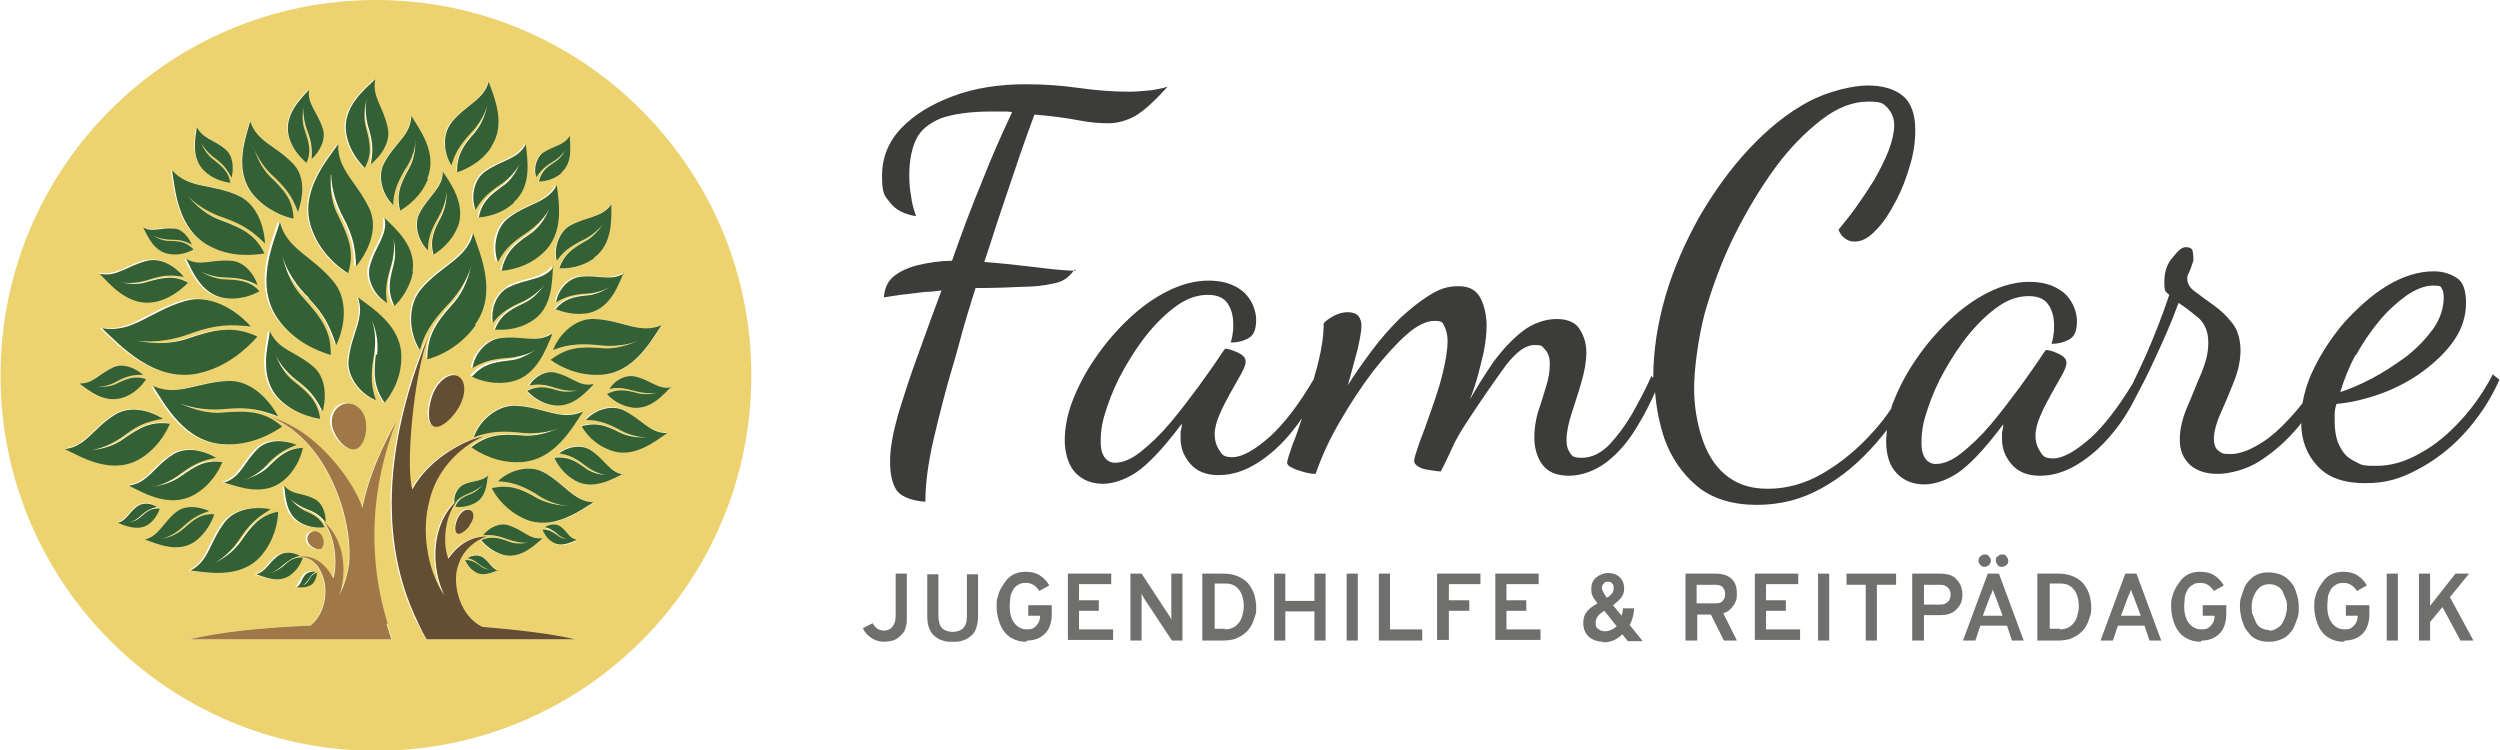 <?xml version="1.0" encoding="UTF-8"?><svg id="Ebene_1" xmlns="http://www.w3.org/2000/svg" width="142.3mm" height="42.7mm" viewBox="0 0 403.4 121.1"><path d="m173.6,43.7c-2,0-4.3-.3-6.8-.6-2.5-.3-5.2-.6-8-.8,1-2.9,1.9-5.9,2.9-8.8,1-2.9,1.9-5.7,2.8-8.3.9-2.6,1.7-4.8,2.4-6.7,2.6.2,4.9.5,7,.9,2,.4,3.7.5,5,.5s2.9-.4,4.3-1.2c1.4-.8,3.1-2.4,5.2-4.7-1,.3-2,.5-3,.6-1,.1-2.1.2-3.2.2-2.6,0-5.3-.2-8.1-.6-2.8-.4-5.7-.6-8.6-.6-4.3,0-8.2.6-11.7,1.9-3.5,1.3-6.3,3-8.4,5.2-2.1,2.2-3.1,4.8-3.1,7.7s.4,3.2,1.3,4.3c.9,1.2,2.3,1.9,4.2,2.2-.4-1.1-.7-2.2-.8-3.2-.2-1-.3-2.2-.3-3.4,0-2.4.4-4.3,1.1-5.8.7-1.5,2.1-2.6,4-3.4,2-.7,4.7-1.1,8.3-1.1s1.1,0,1.6,0c.5,0,1.1,0,1.6.1-1.6,3.4-3.3,7.2-4.9,11.3-1.7,4.1-3.3,8.4-4.8,12.7-2,0-3.8.3-5.5.7-1.6.4-2.9,1-3.9,1.8-1,.8-1.5,2-1.6,3.4,1.8-.3,3.3-.5,4.4-.6,1.1-.1,2.1-.3,2.8-.3.8,0,1.5-.2,2.1-.2-1.3,3.5-2.6,7-3.8,10.4-1.3,3.5-2.3,6.7-3.2,9.6-.8,2.9-1.3,5.4-1.3,7.5s.3,3.4.9,4.5,2.2,1.9,4.8,2.1c0-3.1.5-6.6,1.4-10.4.9-3.8,1.9-7.8,3.2-12.1.2-.7.5-1.7.9-3.2.4-1.5.8-3,1.3-4.6.5-1.6.9-3,1.3-4.2,3.1,0,5.7-.1,7.5-.2,1.9,0,3.4-.2,4.4-.4,1.1-.2,1.9-.4,2.5-.8.6-.4,1.1-.9,1.6-1.6Z" style="fill:#3c3c3b;"/><path d="m402.4,60.3c-1.4,2.7-3.1,5.2-5.1,7.4-2,2.2-4.2,4.1-6.6,5.4-2.4,1.4-4.7,2.1-7.2,2.1s-2.4-.2-3.2-.6c-.9-.4-1.6-.9-2.1-1.6-.5-.7-.9-1.5-1.1-2.3-.2-.8-.3-1.7-.3-2.5s0-.9,0-1.4c0-.5.1-1,.3-1.6,2.4-.2,4.8-.8,7.3-1.7,2.4-.9,4.7-2.1,6.7-3.6,2-1.5,3.7-3.1,5-5,1.3-1.9,1.9-3.9,1.9-6s-.5-3.5-1.6-4.1c-1.1-.7-2.3-1-3.6-1-2.5,0-5,.8-7.5,2.3-2.5,1.5-4.8,3.6-7,6-2.1,2.5-3.8,5.1-5.1,7.9-.8,1.7-1.3,3.4-1.6,5.1-1,1.3-2.1,2.5-3.3,3.7-1.3,1.3-2.7,2.4-4.2,3.2-1.4.8-2.8,1.3-4.2,1.3s-1.3-.2-1.8-.5c-.5-.3-.8-1-.8-2s.4-2.6,1.1-4.1c.7-1.6,1.4-3.2,2.1-5,.7-1.7,1.1-3.5,1.1-5.1s-.4-3.3-1.3-4.4c-.9-1.2-1.9-2.1-3-2.9-1.1-.8-2.1-1.5-3-2.2-.9-.6-1.3-1.4-1.3-2.1s.2-.7.5-1.5c.3-.8.5-1.4.5-1.6s0-.7-.1-1.2c0-.5-.4-.8-1.1-.8s-1.2.5-2.1,1.6c-1,1.1-1.4,2.4-1.4,4.1s.3,1.5.8,2c-1.2,3.6-2.5,6.8-3.7,9.6-.8,1.8-1.6,3.4-2.2,4.7-2.3,3.8-4.6,6.8-6.8,8.8-2.5,2.2-4.5,3.3-6,3.3s-1.7-.4-2.2-1.2c-.5-.8-.7-1.6-.7-2.5s.3-2.1.8-3.2c.5-1.2,1.1-2.3,1.7-3.4.6-1.1,1.2-2.1,1.7-3,.5-.9.8-1.6.8-2.1s-.2-.8-.6-1.1c-.4-.3-.9-.5-1.4-.7-.5-.2-1-.3-1.3-.3,0,0-.2.2-.4.5-1.1,1.7-2.4,3.5-3.9,5.6-1.5,2-3,4-4.6,5.9-1.6,1.9-3.2,3.4-4.7,4.6-1.5,1.2-2.9,1.8-4.2,1.8s-2.3-1.1-2.3-3.3.3-3.5,1-5.6c.7-2.1,1.6-4.2,2.8-6.3,1.2-2.1,2.5-4.1,4-5.9,1.5-1.8,3.1-3.3,4.7-4.4,1.6-1.1,3.2-1.6,4.8-1.6s2.6.5,3.2,1.4c.6.9.9,2,.9,3.3s0,.9-.1,1.5c0,.5-.2,1-.3,1.5,1.2,0,2.2-.3,3-.8.8-.5,1.1-1.5,1.1-2.9s-.7-3.4-2.2-4.6c-1.5-1.2-3.3-1.7-5.5-1.7s-4.4.6-6.6,1.7c-2.2,1.1-4.3,2.6-6.3,4.5-2,1.9-3.8,4-5.3,6.2-1.6,2.3-2.8,4.6-3.7,6.9-.2.4-.3.8-.4,1.2-.9,1.3-1.8,2.5-2.9,3.7-2.5,2.8-5.2,5-8.1,6.7-2.9,1.7-5.9,2.5-8.9,2.5s-5.1-.8-6.9-2.3c-1.8-1.5-3-3.6-3.8-6.1-.8-2.5-1.2-5.1-1.2-7.9s.6-7.8,1.7-12c1.2-4.2,2.7-8.3,4.7-12.4,2-4,4.2-7.7,6.6-11,2.4-3.3,5-5.9,7.6-7.9,2.6-2,5.1-2.9,7.5-2.9s2.5.4,3.2,1.1c.6.7,1,1.6,1,2.7s-.3,2.5-.9,4.1c-.6,1.5-1.4,3.1-2.3,4.7-1,1.6-2,3.1-3,4.5-1,1.4-2,2.6-2.8,3.6.3.7.7,1.2,1.2,1.5.5.3.9.4,1.4.4,1.2,0,2.3-.6,3.5-1.9,1.2-1.2,2.2-2.8,3.2-4.7,1-1.9,1.7-3.8,2.3-5.9.6-2,.8-3.9.8-5.5,0-2.6-.7-4.5-2.1-5.6-1.4-1.1-3.3-1.6-5.6-1.6s-6.4.9-9.7,2.7c-3.3,1.8-6.4,4.3-9.4,7.5-3,3.2-5.6,6.8-8,10.9-2.3,4.1-4.2,8.4-5.5,12.8-1.3,4.5-2,8.9-2,13.3l-.3-.3c-.8,1.9-1.9,3.9-3,5.9-1.2,2.1-2.5,3.8-3.8,5.2-1.4,1.4-2.9,2.1-4.4,2.1s-1.6-.3-2-.9c-.4-.6-.5-1.2-.5-2,0-1.2.3-2.6.8-4.2.5-1.6,1.1-3.3,1.6-5.1.5-1.7.8-3.3.8-4.8s-.4-2.7-1.1-3.8c-.7-1.1-2-1.6-3.7-1.6s-3.7.6-5.4,1.9c-1.7,1.3-3.2,2.9-4.7,4.9-1.4,2-2.7,4.1-3.9,6.2.3-.8.7-1.8,1.1-3.2.4-1.3.7-2.8,1.1-4.3.3-1.5.5-3,.5-4.4s-.3-3.2-1-4.5-1.8-1.9-3.6-1.9-3.1.5-4.7,1.5c-1.6,1-3.2,2.3-4.8,3.8-1.6,1.6-3.1,3.3-4.5,5.2-1.4,1.9-2.7,3.7-3.8,5.5.6-2.1,1.1-4.1,1.6-5.9.4-1.8.6-3,.6-3.7s-.2-1.2-.5-1.6c-.4-.4-.9-.6-1.7-.6s-1.5.2-2.3.6c-.7.4-1.3.8-1.6,1.2,0,1.9-.3,4-.9,6.4-.2.9-.5,1.7-.7,2.6-2.4,4.1-4.8,7.2-7.1,9.3-2.5,2.2-4.5,3.3-6,3.3s-1.7-.4-2.2-1.2c-.5-.8-.7-1.6-.7-2.5s.3-2.1.8-3.2c.5-1.2,1.1-2.3,1.7-3.4.6-1.1,1.2-2.1,1.7-3,.5-.9.8-1.6.8-2.1s-.2-.8-.6-1.1c-.4-.3-.9-.5-1.4-.7-.5-.2-1-.3-1.3-.3,0,0-.2.2-.4.5-1.1,1.7-2.4,3.5-3.9,5.6-1.5,2-3,4-4.6,5.9-1.6,1.9-3.2,3.4-4.7,4.6-1.5,1.2-2.9,1.8-4.2,1.8s-2.3-1.1-2.3-3.3.3-3.5,1-5.6c.7-2.1,1.6-4.2,2.8-6.3,1.2-2.1,2.5-4.1,4-5.9,1.5-1.8,3.1-3.3,4.7-4.4,1.6-1.1,3.2-1.6,4.8-1.6s2.6.5,3.2,1.4c.6.9.9,2,.9,3.3s0,.9-.1,1.5c0,.5-.2,1-.3,1.5,1.2,0,2.2-.3,3-.8.8-.5,1.1-1.5,1.1-2.9s-.7-3.4-2.2-4.6c-1.5-1.2-3.3-1.7-5.5-1.7s-4.4.6-6.6,1.7c-2.2,1.1-4.3,2.6-6.3,4.5-2,1.9-3.8,4-5.3,6.2-1.6,2.3-2.8,4.6-3.7,6.9-.9,2.3-1.3,4.5-1.3,6.5s.6,4.1,1.8,5.3c1.2,1.2,2.7,1.7,4.4,1.7s4.1-.8,6.1-2.4c2-1.6,4.2-4.1,6.6-7.3,0,.5-.1.9-.2,1.3,0,.4,0,.8,0,1.1,0,1.5.5,2.8,1.5,4,1,1.2,2.5,1.9,4.6,1.9s4.1-.6,6.2-1.9c2.1-1.3,4.1-3.1,5.9-5.4.5-.6,1-1.3,1.4-1.9-.5,1.6-1,3-1.5,4.2-.6,1.7-.9,2.7-.9,3s.3.6.8.8c.5.3,1.2.5,1.9.7.7.2,1.3.3,1.9.3,1-2.9,2.3-5.7,4-8.6,1.7-2.9,3.4-5.5,5.3-8,1.9-2.4,3.7-4.4,5.4-5.9,1.7-1.5,3.2-2.2,4.5-2.2s1.3.3,1.6.9c.3.6.5,1.4.5,2.3,0,1.5-.3,3.2-.8,5.3-.5,2.1-1.2,4.1-1.9,6.1-.7,2-1.3,3.7-1.9,5.2-.5,1.5-.8,2.4-.8,2.8s.3.7.8,1c.5.3,1.1.4,1.8.5.7.1,1.2.2,1.7.2.6-1.1,1.2-2.4,1.8-3.7.6-1.4,1.4-2.7,2.3-4.1,2.6-4,4.8-7.1,6.4-9.3,1.7-2.2,3.2-3.3,4.6-3.3s1.2.2,1.7.7c.5.5.8,1.2.8,2.4s-.2,2.3-.6,3.6c-.4,1.3-.8,2.7-1.3,4.1-.4,1.4-.6,2.8-.6,4.2s.4,3.1,1.3,4.3c.9,1.2,2.3,1.8,4.3,1.8s4.3-.8,6.2-2.3c1.9-1.5,3.5-3.4,4.9-5.8,1.1-1.8,2-3.6,2.8-5.4.2,2.6.7,5.1,1.5,7.5,1.1,3.1,2.9,5.7,5.3,7.7,2.4,2,5.7,3,9.6,3s7.3-.9,10.5-2.7c3.3-1.8,6.2-4.3,8.8-7.3.6-.7,1.2-1.4,1.7-2.1,0,.6-.1,1.2-.1,1.8,0,2.4.6,4.1,1.8,5.3,1.2,1.2,2.7,1.7,4.4,1.7s4.1-.8,6.1-2.4c2-1.6,4.2-4.1,6.6-7.3,0,.5-.1.9-.2,1.3,0,.4,0,.8,0,1.1,0,1.5.5,2.8,1.5,4,1,1.2,2.5,1.9,4.6,1.9s4.1-.6,6.2-1.9c2.1-1.3,4.1-3.1,5.9-5.4,1.3-1.6,2.4-3.4,3.4-5.4.8-1.5,1.8-3.4,2.9-5.8,1.4-3,2.8-6.1,4-9.4,1.1.7,2.1,1.5,3.2,2.4,1,.9,1.6,2.2,1.6,4s-.4,3.1-1.1,4.9c-.8,1.8-1.5,3.7-2.3,5.5-.8,1.9-1.2,3.6-1.2,5.3s.5,2.9,1.6,4c1.1,1,2.6,1.5,4.5,1.5s4.8-.7,7-2.2c2.3-1.5,4.3-3.3,6.2-5.6.1-.1.2-.3.3-.4,0,2.7.9,5.1,2.6,6.9,1.7,1.9,4.3,2.8,7.7,2.8s5.6-.7,8.3-2.1c2.7-1.4,5.3-3.3,7.6-5.8,2.3-2.5,4.3-5.4,5.8-8.8l-1-.8Zm-22.2-2.9c1.1-2,2.4-3.9,3.8-5.6,1.4-1.7,2.9-3,4.4-4.1,1.5-1,2.9-1.6,4.3-1.6s1.2.2,1.4.5c.2.3.3.8.3,1.4,0,1.8-.6,3.5-1.7,5.1-1.2,1.6-2.6,3.1-4.4,4.5-1.8,1.3-3.6,2.5-5.5,3.5-1.9,1-3.6,1.7-5.1,2.2.6-2,1.4-4,2.5-6.1Z" style="fill:#3c3c3b;"/><path d="m142.7,103.6c-.8,0-1.5-.2-2.1-.6-.6-.4-1.1-.9-1.4-1.6l1.6-.8c.4.8,1,1.2,1.9,1.2s1.8-.8,1.8-2.3v-6.9h1.8v7.1c0,.6,0,1.1-.2,1.6-.1.5-.3.8-.6,1.1s-.5.5-.8.7c-.3.2-.7.3-1,.4-.3,0-.7.1-1,.1Z" style="fill:#6f6f6e;"/><path d="m153.7,103.6c-.6,0-1.1,0-1.6-.2-.5-.1-.9-.4-1.3-.7-.4-.3-.7-.8-.9-1.3s-.3-1.2-.3-2v-6.7h1.8v6.7c0,.9.2,1.6.6,2,.4.4,1,.6,1.7.6s1.3-.2,1.7-.6c.4-.4.6-1,.6-2v-6.7h1.8v6.7c0,.8-.1,1.4-.3,2-.2.6-.5,1-.9,1.3-.4.3-.8.6-1.3.7-.5.2-1,.2-1.6.2Z" style="fill:#6f6f6e;"/><path d="m165.5,103.6c-.8,0-1.5-.2-2.1-.5-.6-.3-1.1-.7-1.5-1.3s-.6-1.1-.8-1.8-.3-1.3-.3-2.1,0-1.1.2-1.6c.1-.5.3-1,.6-1.5.3-.5.6-.9.9-1.3.4-.4.8-.7,1.3-.9s1.1-.3,1.7-.3c.9,0,1.7.2,2.3.6s1.1.9,1.5,1.6l-1.6.9c-.6-.9-1.3-1.3-2.1-1.3s-1,.1-1.3.3c-.4.2-.7.5-.9.9-.2.4-.4.8-.4,1.2,0,.4-.1.9-.1,1.3,0,1.1.2,2,.7,2.7s1.2,1.1,2.1,1.1,1.1-.2,1.5-.6c.4-.4.6-.9.6-1.4v-.2h-1.9v-1.7h3.8v1.5c0,1.3-.4,2.4-1.1,3.1-.7.7-1.7,1.1-2.8,1.1Z" style="fill:#6f6f6e;"/><path d="m172.3,103.4v-10.8h7v1.7h-5.2v2.6h3.2v1.7h-3.2v3h5.5v1.7h-7.4Z" style="fill:#6f6f6e;"/><path d="m190.8,103.4h-1.7l-4.5-6.8c-.1-.2-.3-.5-.4-.8,0,.2,0,.5,0,.8v6.8h-1.8v-10.8h1.8l4.4,6.7c.1.2.3.4.4.8,0-.3,0-.5,0-.8v-6.7h1.8v10.8Z" style="fill:#6f6f6e;"/><path d="m194.1,92.6h3.3c.7,0,1.4.1,2,.3s1.1.5,1.5.8c.4.3.7.7,1,1.2.3.5.5,1,.6,1.5s.2,1,.2,1.6,0,1-.2,1.5-.3,1-.6,1.5c-.3.5-.6.9-1,1.2-.4.4-.9.6-1.5.9-.6.2-1.3.3-2.1.3h-3.3v-10.8Zm3.5,9c.5,0,1-.1,1.4-.3.4-.2.7-.5,1-.9s.4-.8.5-1.2c.1-.4.2-.8.2-1.3,0-1-.2-1.9-.7-2.6-.5-.7-1.2-1.1-2.2-1.1h-1.8v7.3h1.7Z" style="fill:#6f6f6e;"/><path d="m212.1,103.4v-4.7h-4.7v4.7h-1.8v-10.8h1.8v4.4h4.7v-4.4h1.8v10.8h-1.8Z" style="fill:#6f6f6e;"/><path d="m217.3,103.4v-10.8h1.8v10.8h-1.8Z" style="fill:#6f6f6e;"/><path d="m222.5,103.4v-10.8h1.8v9h5.2v1.8h-7.1Z" style="fill:#6f6f6e;"/><path d="m231.9,103.4v-10.8h7v1.7h-5.1v2.6h3.3v1.7h-3.3v4.7h-1.8Z" style="fill:#6f6f6e;"/><path d="m241.3,103.4v-10.8h7v1.7h-5.2v2.6h3.2v1.7h-3.2v3h5.5v1.7h-7.4Z" style="fill:#6f6f6e;"/><path d="m258.8,103.6c-1,0-1.8-.3-2.4-.8-.6-.6-.9-1.3-.9-2.2s.2-1.4.6-1.9c.4-.5,1-.9,1.7-1.3-.4-.5-.7-.9-.8-1.2-.2-.4-.2-.7-.2-1.2,0-.8.3-1.4.8-1.8s1.2-.7,1.9-.7,1.4.2,1.9.7c.5.5.7,1.1.7,1.8s-.2,1.1-.5,1.5c-.3.4-.8.8-1.3,1.2l1.4,1.7c.1-.4.2-.8.2-1.2h1.8c0,1-.3,1.9-.7,2.7l2.1,2.6h-2.4l-.9-1.1c-.9.9-1.9,1.3-3.2,1.3Zm.2-1.7c.7,0,1.3-.3,1.9-.8l-2-2.5c-1,.6-1.4,1.2-1.4,1.9s.1.8.4,1c.3.3.7.4,1.1.4Zm1.2-7.7c-.2-.2-.4-.3-.7-.3s-.5,0-.7.3c-.2.2-.3.4-.3.7s.3.9.8,1.6c.7-.4,1.1-.9,1.1-1.5s0-.6-.3-.8Z" style="fill:#6f6f6e;"/><path d="m272,103.4v-10.8h4.8c1.2,0,2.1.3,2.7.9s.8,1.4.8,2.4-.2,1.3-.6,1.9c-.4.6-.9,1-1.6,1.2l2.2,4.4h-2.1l-2.1-4.2h-2.2v4.2h-1.8Zm1.8-6h3c.6,0,1-.1,1.2-.4.3-.3.4-.7.4-1.1s-.1-.8-.4-1.1c-.2-.3-.7-.4-1.2-.4h-3v3Z" style="fill:#6f6f6e;"/><path d="m283.2,103.4v-10.8h7v1.7h-5.2v2.6h3.2v1.7h-3.2v3h5.5v1.7h-7.4Z" style="fill:#6f6f6e;"/><path d="m293.4,103.4v-10.8h1.8v10.8h-1.8Z" style="fill:#6f6f6e;"/><path d="m302.9,94.4v9h-1.8v-9h-3.1v-1.8h8v1.8h-3.1Z" style="fill:#6f6f6e;"/><path d="m308.6,103.4v-10.8h4.5c1.2,0,2.2.3,2.7,1,.6.6.9,1.4.9,2.4s-.3,1.7-.9,2.3c-.6.7-1.5,1-2.7,1h-2.6v4.1h-1.8Zm4.6-5.8c.5,0,.9-.2,1.2-.5.3-.3.4-.7.4-1.1s-.1-.8-.4-1.1c-.3-.3-.7-.5-1.2-.5h-2.7v3.2h2.7Z" style="fill:#6f6f6e;"/><path d="m324.7,103.4l-.8-2.4h-4.3l-.8,2.4h-2l4-10.8h1.8l4,10.8h-1.9Zm-3.7-12.2c-.2.2-.5.3-.7.3s-.5,0-.7-.3c-.2-.2-.3-.4-.3-.7s.1-.5.3-.7c.2-.2.5-.3.7-.3s.5,0,.7.3.3.4.3.7-.1.5-.3.7Zm2.2,8.2l-1.2-3.2c-.2-.4-.3-.8-.4-1.1,0,.3-.2.7-.4,1.1l-1.2,3.2h3.1Zm.6-8.2c-.2.2-.4.3-.7.3s-.5,0-.7-.3-.3-.4-.3-.7,0-.5.3-.7.4-.3.7-.3.5,0,.7.3.3.4.3.7,0,.5-.3.7Z" style="fill:#6f6f6e;"/><path d="m328.9,92.6h3.3c.7,0,1.4.1,2,.3s1.1.5,1.5.8c.4.3.7.7,1,1.2.3.5.5,1,.6,1.5s.2,1,.2,1.6,0,1-.2,1.5-.3,1-.6,1.5c-.3.5-.6.9-1,1.2-.4.4-.9.6-1.5.9-.6.2-1.3.3-2.1.3h-3.3v-10.8Zm3.5,9c.5,0,1-.1,1.4-.3.4-.2.7-.5,1-.9s.4-.8.5-1.2c.1-.4.2-.8.2-1.3,0-1-.2-1.9-.7-2.6-.5-.7-1.2-1.1-2.2-1.1h-1.8v7.3h1.7Z" style="fill:#6f6f6e;"/><path d="m346.9,103.4l-.8-2.4h-4.3l-.8,2.4h-2l4-10.8h1.8l4,10.8h-1.9Zm-1.4-4l-1.2-3.2c-.2-.4-.3-.8-.4-1.1,0,.3-.2.7-.4,1.1l-1.2,3.2h3.1Z" style="fill:#6f6f6e;"/><path d="m355.1,103.6c-.8,0-1.5-.2-2.1-.5-.6-.3-1.1-.7-1.5-1.3s-.6-1.1-.8-1.8-.3-1.3-.3-2.1,0-1.1.2-1.6c.1-.5.3-1,.6-1.5.3-.5.6-.9.9-1.3.4-.4.8-.7,1.3-.9s1.1-.3,1.7-.3c.9,0,1.7.2,2.3.6s1.1.9,1.5,1.6l-1.6.9c-.6-.9-1.3-1.3-2.1-1.3s-1,.1-1.3.3c-.4.2-.7.5-.9.9-.2.4-.4.8-.4,1.2,0,.4-.1.9-.1,1.3,0,1.1.2,2,.7,2.7s1.2,1.1,2.1,1.1,1.1-.2,1.5-.6c.4-.4.6-.9.6-1.4v-.2h-1.9v-1.7h3.8v1.5c0,1.3-.4,2.4-1.1,3.1-.7.7-1.7,1.1-2.8,1.1Z" style="fill:#6f6f6e;"/><path d="m366.2,103.6c-.7,0-1.3-.1-1.8-.3-.5-.2-1-.5-1.3-.9s-.7-.8-.9-1.3c-.2-.5-.4-1-.5-1.5-.1-.5-.2-1.1-.2-1.6s0-1.1.2-1.6.3-1,.5-1.5c.2-.5.5-.9.9-1.3.4-.4.8-.7,1.3-.9.5-.2,1.1-.3,1.8-.3s1.6.2,2.2.5,1.1.8,1.5,1.3c.4.5.6,1.1.8,1.8.2.6.3,1.3.3,2s0,1.4-.3,2c-.2.6-.4,1.2-.8,1.8-.4.5-.8,1-1.5,1.3-.6.3-1.4.5-2.2.5Zm0-1.8c.5,0,.9-.1,1.3-.4.4-.2.7-.5.9-.9s.4-.8.5-1.2c.1-.4.2-.9.2-1.3s0-.9-.2-1.3-.3-.8-.5-1.2c-.2-.4-.5-.7-.9-.9-.4-.2-.8-.3-1.3-.3s-1.2.2-1.6.6c-.4.4-.7.9-.9,1.4-.2.5-.3,1.1-.3,1.7s0,.9.2,1.3.3.8.5,1.2c.2.4.5.7.9.9.4.2.8.3,1.3.3Z" style="fill:#6f6f6e;"/><path d="m378.2,103.6c-.8,0-1.5-.2-2.1-.5-.6-.3-1.1-.7-1.5-1.3s-.6-1.1-.8-1.8-.3-1.3-.3-2.1,0-1.1.2-1.6c.1-.5.3-1,.6-1.5.3-.5.6-.9.9-1.3.4-.4.8-.7,1.3-.9s1.1-.3,1.7-.3c.9,0,1.7.2,2.3.6s1.1.9,1.5,1.6l-1.6.9c-.6-.9-1.3-1.3-2.1-1.3s-1,.1-1.3.3c-.4.2-.7.5-.9.9-.2.4-.4.8-.4,1.2,0,.4-.1.9-.1,1.3,0,1.1.2,2,.7,2.7s1.2,1.1,2.1,1.1,1.1-.2,1.5-.6c.4-.4.6-.9.6-1.4v-.2h-1.9v-1.7h3.8v1.5c0,1.3-.4,2.4-1.1,3.1-.7.7-1.7,1.1-2.8,1.1Z" style="fill:#6f6f6e;"/><path d="m385.2,103.4v-10.8h1.8v10.8h-1.8Z" style="fill:#6f6f6e;"/><path d="m397.1,103.4l-2.9-5.4-2,2.4v3h-1.8v-10.8h1.8v5.2l4.1-5.2h2.2l-3.1,3.8,3.8,7h-2.2Z" style="fill:#6f6f6e;"/><path d="m60.6,0C27.1,0,0,27.1,0,60.6s27.1,60.6,60.6,60.6,60.6-27.1,60.6-60.6S94,0,60.6,0Zm47.7,62.4c-1.2,1.2-3.3,3.8-6.3,3.4-2.1-.3-3.5-1.5-4.1-2.2,1.6-.8,2.8-.7,4.7-.2,1,.3,2.2.3,3.4,0-1.2.2-2.6,0-3.7-.3-1.8-.5-2.8-.6-4-.3.8-1.4,2.6-2.4,4.2-2,2.5.6,3.8,2.2,5.8,1.7Zm-1.5-9.9c-1.7,2.5-4.5,7.8-9.9,8-3.7.2-6.6-1.4-8-2.4,2.6-2,4.7-2.2,8.2-1.9,1.9.2,3.9-.3,6-1.2-2,.8-4.5,1-6.6.7-3.3-.3-5.1,0-7.2.8,1-2.7,3.8-5.2,6.7-5,4.5.2,7.3,2.5,10.8,1Zm-16.9,33.8c-.8-.6-1.3-.9-1.9-1,.7-.5,1.8-.6,2.5-.1,1.1.8,1.4,1.9,2.5,2.1-.8.3-2.4,1.2-3.8.3-1-.6-1.4-1.5-1.6-2,1,0,1.5.3,2.4.9.4.4,1,.6,1.7.7-.6-.1-1.3-.5-1.8-1Zm-5.1-2.5c-3-1.3-4.7-3.6-5.4-5,2.8-.6,4.6,0,7.3,1.6,1.5.8,3.2,1.2,5.3,1.3-1.9-.1-4-.9-5.5-2-2.5-1.5-4.1-1.9-6.1-2,1.8-1.8,5-2.7,7.3-1.5,3.5,1.9,4.9,4.8,8.2,4.9-2.3,1.4-6.6,4.6-11,2.7Zm-7.5,7.2c-.8-.6-1.2-.9-1.9-1,.7-.5,1.8-.6,2.5-.1,1.1.8,1.4,1.9,2.5,2.1-.8.3-2.5,1.2-3.8.3-1-.6-1.4-1.5-1.6-1.9,1,0,1.5.3,2.4.9.4.4,1,.6,1.7.7-.6-.1-1.3-.5-1.8-.9Zm.3-3.8c1.6-.7,2.7-.4,4.4.2.9.4,2,.4,3.2.2-1.1.1-2.4-.2-3.5-.6-1.6-.6-2.6-.7-3.8-.6.9-1.2,2.7-2.1,4.1-1.6,2.3.7,3.4,2.3,5.3,2.1-1.2,1-3.4,3.3-6.2,2.7-1.9-.5-3.1-1.7-3.7-2.4Zm-4.3-5.4c.5-1.2,1.3-1.6,2.6-2.1.7-.3,1.3-.8,1.9-1.5-.6.6-1.4,1.1-2.2,1.4-1.2.5-1.8.9-2.4,1.6-.2-1.1.4-2.5,1.5-3,1.6-.7,3-.4,4-1.6-.2,1.2-.2,3.6-2.1,4.6-1.3.7-2.6.7-3.2.6Zm2.3,3c-.7.9-1.6,1.5-2,1.2-.4-.2-.4-1.3.1-2.4.5-1.1,1.4-1.7,2.1-1.3s.5,1.5-.2,2.4Zm8.3-10.3c-3.7.2-6.6-1.4-8-2.4,2.6-2,4.7-2.2,8.2-1.9,1.9.2,3.9-.3,6-1.2-2,.8-4.5,1-6.6.7-3.3-.3-5.1,0-7.2.8.9-2.7,3.8-5.2,6.7-5.1,4.5.2,7.3,2.5,10.8,1-1.7,2.5-4.5,7.8-10,8.1Zm-15.2-16.6c0-3.7,1.3-5.8,4-8.8,1.5-1.6,2.5-3.7,3.1-6.3-.7,2.4-2.3,4.8-4,6.5-2.6,2.8-3.6,4.6-4.3,7.1-1.8-2.8-2-7.1.1-9.7,3.3-4,7.4-4.9,8.5-9.1,1.1,3.3,4,9.6.3,14.7-2.5,3.5-5.9,5-7.8,5.5Zm5,7.9c-1.3,2.1-3.1,3.4-4,2.9-.9-.4-1-2.6-.2-4.9.8-2.3,2.7-3.8,4.1-3.2,1.4.7,1.4,3,.1,5.2Zm-14-14.2c.7,1.9.7,4.2.3,6.2-.5,3.1-.3,4.8.4,6.8-2.5-1-4.7-3.8-4.4-6.5.4-4.2,2.7-6.7,1.5-10.1,2.2,1.7,7.1,4.6,7,9.7,0,3.5-1.7,6.1-2.7,7.3-1.7-2.5-1.8-4.5-1.4-7.8.2-1.8,0-3.7-.9-5.7Zm-11.2-3.8c2.9,3.2,4.6,5.4,4.5,9.3-2-.6-5.9-2.1-8.5-5.8-3.8-5.4-.8-12.1.3-15.6,1.2,4.4,5.1,5.3,8.6,9.5,2.3,2.7,2.1,6.9.5,10.3-1-2.8-1.7-4.7-4.5-7.6-1.9-1.8-3.6-4.3-4.3-6.8.6,2.7,1.7,5,3.3,6.7Zm-1.4,13.7c2.4,1.9,3.8,3.2,4.2,6-1.4-.2-4.3-.9-6.6-3.2-3.3-3.4-1.9-8.3-1.5-10.9,1.3,3,4.1,3.2,7,5.7,1.9,1.6,2.2,4.6,1.5,7.2-1-1.9-1.7-3.1-3.9-4.8-1.5-1.1-2.9-2.6-3.7-4.3.7,1.8,1.7,3.3,3,4.3Zm-11.6,5.2c4-.3,6.7-.3,9.6,2.2-1.6,1.1-5.1,3.1-9.4,2.8-6.3-.3-9.5-6.5-11.4-9.4,4,1.8,7-.6,12.2-.8,3.4-.1,6.3,2.6,8,5.7-2.7-1-4.5-1.5-8.3-1.2-2.4.3-5.3,0-7.6-.9,2.4,1.1,4.7,1.7,6.9,1.5Zm7.5,8.6c1.8-1.8,3.1-2.9,5.5-3-.3,1.2-1.1,3.6-3.3,5.3-3.2,2.5-7.3.8-9.4.2,2.7-.8,3.1-3.2,5.5-5.5,1.6-1.5,4.1-1.4,6.2-.6-1.7.7-2.8,1.2-4.5,2.9-1,1.2-2.5,2.3-4,2.8,1.6-.5,3-1.2,4-2.2Zm5.9,7.1c1.6.7,2.6,1.2,3.3,2.7-.8.1-2.6.2-4.2-.8-2.3-1.4-2.3-4.4-2.5-5.9,1.2,1.5,2.8,1.1,4.8,2.1,1.3.6,1.9,2.2,1.9,3.8-.8-.9-1.4-1.5-3-2.1-1-.4-2.1-1-2.8-1.8.7.9,1.5,1.6,2.3,2Zm2.7,6.1c-.4.3-1.3.1-1.9-.5-.6-.6-.6-1.5,0-2,.7-.5,1.5-.2,1.9.5.4.8.3,1.6,0,1.9Zm-6.4,3c1.1-1,1.9-1.6,3.3-1.5-.2.7-.8,2-2.1,2.9-1.9,1.3-4.2.2-5.4-.2,1.5-.4,1.9-1.7,3.4-2.9,1-.8,2.4-.7,3.6-.1-1,.3-1.6.6-2.7,1.5-.6.6-1.5,1.2-2.4,1.4.9-.2,1.7-.6,2.3-1.1Zm4.2,1.9c.4-.7.7-1,1.4-1.2,0,.4-.1,1.1-.6,1.8-.8.9-2.1.7-2.7.7.7-.4.7-1.1,1.3-1.9.4-.5,1.1-.7,1.8-.6-.5.3-.7.5-1.1,1.1-.2.4-.6.8-1,1.1.5-.2.8-.5,1-.9Zm-20.5-16.6c2.4-1.7,4-2.7,6.7-2.3-.5,1.3-1.9,3.8-4.6,5.3-4,2.2-8.2-.4-10.5-1.5,3.1-.4,4-3,7.1-5,2-1.3,4.8-.8,7,.5-2,.4-3.3.8-5.5,2.4-1.4,1.1-3.2,2.1-5,2.3,1.9-.2,3.5-.8,4.8-1.7Zm9.6,10.7c1.8-2.6,3.1-4.2,6-4.8,0,1.5-.6,4.6-2.8,7.1-3.3,3.7-8.7,2.6-11.3,2.3,3-1.6,3-4.5,5.5-7.8,1.6-2.1,4.7-2.6,7.4-2.1-1.9,1.2-3.1,2-4.8,4.5-1,1.6-2.6,3.3-4.3,4.2,1.9-.9,3.3-2.1,4.3-3.5Zm-2.5-42.4c2.4.1,4,.3,5.5,1.9-1,.6-3.2,1.5-5.7,1.1-3.7-.6-5.2-4.5-6.1-6.3,2.2,1.3,4.1,0,7.2.3,2,.1,3.6,1.9,4.3,3.9-1.5-.7-2.5-1.1-4.8-1.2-1.5,0-3.1-.3-4.4-1,1.3.8,2.7,1.3,4,1.3Zm4,7.6c-3.3-.3-5.4-.4-9.6,1.1-2.6,1-5.9,1.6-8.8,1.2,3,.6,5.8.5,8.1-.3,4.4-1.5,7.4-2.2,11.3-.4-1.5,1.7-4.8,4.9-9.6,5.9-7.1,1.4-12.5-4.6-15.4-7.3,5,.8,7.6-2.7,13.4-4.4,3.7-1.1,7.8,1,10.6,4.1Zm15.2,12.4c1.7-.4,3.3,1,3.5,3.1.2,2.1-.6,3.9-1.7,4.2-1.1.3-2.7-1-3.5-2.9-.8-1.9,0-3.9,1.7-4.4Zm8.1-15.8c-1.1-2.2-.9-3.8-.2-6.4.4-1.4.4-3,0-4.6.3,1.6,0,3.5-.5,5-.7,2.4-.8,3.8-.5,5.5-1.9-1.1-3.3-3.6-2.8-5.8.8-3.3,3-5.1,2.4-7.9,1.6,1.6,5.2,4.5,4.5,8.7-.5,2.8-2.1,4.7-3,5.6Zm18,8.5c-2.5.2-3.9.7-5.4,1.6.3-2.2,2.2-4.5,4.4-4.8,3.5-.5,5.9.9,8.4-.7-.9,2.1-2.4,6.6-6.5,7.5-2.8.6-5.2-.2-6.4-.8,1.7-1.9,3.3-2.3,6-2.6,1.5-.1,2.9-.8,4.4-1.8-1.4.9-3.3,1.3-4.9,1.4Zm3-20c-2.4,1.6-3.4,2.8-4.3,4.5-.9-2.3-.3-5.6,1.7-7.1,3.1-2.4,6.3-2.4,7.8-5.3.3,2.6,1.3,7.7-2.2,10.9-2.4,2.2-5.2,2.7-6.6,2.8.6-2.8,1.9-4.1,4.4-5.8,1.4-.9,2.5-2.3,3.3-4.2-.9,1.7-2.5,3.1-4,4.1Zm-2.6,8.4c3-1.5,5.6-1.1,7.3-3.3-.2,2.2,0,6.7-3.4,8.8-2.3,1.5-4.8,1.5-6,1.4.9-2.2,2.2-3.1,4.6-4.2,1.3-.6,2.4-1.6,3.4-3-1,1.2-2.5,2.3-4,2.9-2.2,1-3.3,1.9-4.3,3.2-.4-2.1.5-4.7,2.5-5.7Zm7.3,19.2c-2.1-.3-3.5-1.6-4.2-2.3,1.7-.8,2.9-.7,4.8-.1,1,.3,2.2.3,3.5,0-1.2.2-2.6,0-3.8-.4-1.8-.6-2.8-.6-4.1-.4.8-1.4,2.7-2.5,4.3-2,2.5.6,3.8,2.3,5.9,1.8-1.2,1.2-3.4,3.8-6.5,3.3Zm5.9-15c-2.4.5-4.5-.2-5.5-.6,1.4-1.6,2.8-2,5.1-2.2,1.2-.1,2.5-.6,3.8-1.5-1.2.8-2.8,1.2-4.2,1.2-2.2.2-3.3.6-4.6,1.4.3-1.9,1.8-3.8,3.8-4.1,3-.4,5.1.8,7.2-.6-.8,1.8-2,5.6-5.5,6.5Zm3.6-17.3c0,2.1.3,6.4-2.8,8.6-2.1,1.5-4.5,1.7-5.6,1.6.8-2.2,2-3.1,4.1-4.3,1.2-.6,2.2-1.7,3.1-3-.9,1.2-2.3,2.3-3.7,2.9-2.1,1.1-3,1.9-3.9,3.2-.5-2,.3-4.5,2-5.6,2.8-1.6,5.3-1.3,6.8-3.5Zm-11-8.4c1.8-1.2,3.5-1.2,4.4-2.8,0,1.4.6,4.3-1.4,6-1.4,1.2-2.9,1.4-3.7,1.4.4-1.5,1.1-2.2,2.5-3.1.8-.5,1.4-1.2,1.9-2.2-.5.9-1.4,1.7-2.3,2.2-1.3.8-1.9,1.5-2.5,2.4-.5-1.3,0-3.1,1-3.9Zm-2.9-1.4c.2,2.2,1.1,6.6-1.9,9.3-2,1.9-4.5,2.3-5.7,2.4.5-2.4,1.7-3.5,3.8-5,1.2-.8,2.1-2,2.8-3.6-.8,1.4-2.1,2.7-3.4,3.5-2,1.4-2.9,2.4-3.7,3.9-.8-2-.3-4.8,1.4-6.1,2.7-2,5.4-2,6.7-4.5Zm-11.9-3.5c2.3-2.9,5.2-3.6,6-6.6.8,2.3,2.9,6.8.4,10.5-1.7,2.5-4.2,3.6-5.5,4,0-2.7.9-4.2,2.8-6.3,1-1.2,1.7-2.7,2.1-4.5-.5,1.7-1.6,3.4-2.8,4.6-1.8,2-2.5,3.3-3,5.1-1.3-2-1.5-5,0-6.9Zm1,16.8c-1,2.5-2.9,3.9-3.9,4.5-.6-2.3,0-3.8,1.2-6,.6-1.2,1-2.7.9-4.3,0,1.6-.7,3.2-1.5,4.6-1.2,2.1-1.5,3.4-1.5,5-1.5-1.4-2.3-4-1.4-5.9,1.5-2.9,3.8-4.1,3.8-6.8,1.2,1.8,3.8,5.3,2.4,9Zm-4.8-7.7c-1.1,2.8-3.3,4.4-4.5,5.1-.6-2.6,0-4.2,1.4-6.7.8-1.4,1.1-3,1.1-4.9,0,1.8-.8,3.7-1.8,5.1-1.3,2.3-1.8,3.8-1.8,5.6-1.7-1.6-2.6-4.6-1.5-6.7,1.7-3.3,4.4-4.6,4.4-7.7,1.3,2.1,4.3,6,2.6,10.1Zm-8.6-16.2c-.6,2.8,1.3,4.4,2,7.8.5,2.2-.9,4.4-2.7,5.9.3-1.8.4-3.1-.3-5.5-.5-1.5-.7-3.4-.4-5-.4,1.7-.5,3.3-.1,4.7.7,2.6,1,4.3-.2,6.5-.9-.9-2.6-2.9-3-5.7-.6-4.1,3-7,4.7-8.6Zm-1,21.1c1.3,3,0,6.5-2.2,9.2-.1-2.7-.3-4.5-2-7.8-1.1-2-2-4.6-2-7-.1,2.5.2,4.8,1.2,6.6,1.7,3.5,2.7,5.9,1.6,9.3-1.6-1-4.6-3.4-5.9-7.3-2-5.7,2.4-10.8,4.3-13.5-.1,4.2,3,6,5.1,10.5Zm-9.6-19.3c-.3,2.3,1.3,3.5,2.2,6.2.6,1.7-.4,3.7-1.8,5,.1-1.5.1-2.6-.6-4.5-.5-1.2-.8-2.8-.7-4.1-.2,1.4-.2,2.7.2,3.8.7,2.1,1.1,3.5.3,5.3-.8-.7-2.4-2.2-2.9-4.5-.7-3.3,2-5.9,3.3-7.3Zm-9.5,5c1.1,3.3,4,3.8,6.9,6.8,1.9,1.9,1.8,5.1.8,7.8-.8-2.1-1.5-3.4-3.7-5.5-1.5-1.3-2.8-3.1-3.5-5,.6,2,1.5,3.7,2.7,4.9,2.3,2.2,3.7,3.8,3.8,6.8-1.5-.3-4.5-1.4-6.6-4-3.1-3.9-1.1-9.1-.4-11.7Zm-8.6.9c.9,1.9,2.7,2,4.6,3.6,1.2,1,1.4,2.9,1,4.6-.7-1.2-1.1-2-2.6-3.1-1-.7-1.9-1.7-2.4-2.7.5,1.2,1.1,2.1,2,2.8,1.5,1.2,2.5,2,2.8,3.8-.9-.1-2.8-.5-4.3-2-2.1-2.1-1.3-5.4-1.1-7Zm6.5,11c2.9,1.2,4.3,4.5,4.5,7.8-1.9-1.8-3.2-2.9-6.5-4.1-2.2-.7-4.5-2-6-3.6,1.6,1.9,3.3,3.2,5.2,3.9,3.5,1.3,5.7,2.3,7.2,5.4-1.8.3-5.5.7-9-1.2-5.1-2.7-5.5-9.1-6-12.2,2.7,3,6.1,2.1,10.5,4Zm-10.3,5.5c1.4,0,2.4,1.3,3,2.6-1-.5-1.7-.8-3.3-.8-1,0-2.1-.2-3-.7.9.6,1.8.9,2.7.9,1.6,0,2.7.2,3.8,1.3-.7.4-2.2,1-3.9.7-2.5-.4-3.5-3-4.2-4.3,1.5.9,2.8,0,4.9.2Zm-4.2,5.1c2.2-.5,4.4.8,5.9,2.6-1.8-.3-3.1-.4-5.5.4-1.5.5-3.4.8-5,.4,1.7.4,3.2.5,4.6,0,2.6-.7,4.3-1.1,6.5.1-.9.9-2.9,2.7-5.6,3.1-4.1.6-7-3-8.6-4.6,2.8.6,4.4-1.3,7.7-2.1Zm-5.5,17.3c1.5-.7,3.4,0,4.8,1.2-1.4,0-2.4.1-4.1,1-1,.6-2.4,1-3.6,1,1.3,0,2.4-.1,3.3-.5,1.8-.9,3.1-1.4,4.9-.8-.5.8-1.8,2.4-3.8,3-3,1-5.6-1.3-7-2.3,2.2.1,3.1-1.5,5.5-2.6Zm-7.8,13.1c3.4-.4,4.5-3.3,8-5.5,2.3-1.5,5.4-.9,7.8.6-2.2.4-3.7.8-6.1,2.6-1.6,1.2-3.6,2.2-5.6,2.5,2.1-.2,3.9-.8,5.3-1.8,2.7-1.9,4.5-2.9,7.5-2.5-.6,1.4-2.2,4.2-5.2,5.8-4.5,2.3-9.2-.6-11.7-1.8Zm8.5,11.9c1.4-.3,1.7-1.5,3.1-2.6.9-.7,2.2-.6,3.2,0-.9.3-1.5.5-2.4,1.3-.6.6-1.4,1.1-2.2,1.3.9-.2,1.6-.5,2.1-1,1-.9,1.7-1.4,3-1.3-.2.6-.7,1.8-1.9,2.6-1.7,1.1-3.8.1-4.9-.3Zm4.5,2.8c2.3-.6,2.8-2.6,5-4.4,1.4-1.2,3.6-1,5.4-.2-1.5.5-2.4.9-4,2.3-1,1-2.3,1.8-3.6,2.2,1.4-.3,2.6-.9,3.5-1.7,1.7-1.5,2.8-2.4,4.9-2.3-.3,1-1.2,3-3.1,4.4-2.8,2-6.3.3-8.1-.3Zm7.1,16.1c4.7-1.1,11.5-1.9,19.5-2.2,2.4-1.8,2.9-5.5,2.1-7.8-1.1-3.2-3-3.3-4-3.3,2.4-.5,4.6,1.3,5.6,3.5.6-1.4.7-6.3-1.5-9.2,3.3,2.9,3.8,8,2.5,11.9.5-1,1-2.2,1.3-3.6,1.6-6.2-2.3-21.2-12.5-25.2,8.4,2.4,14.1,11.7,14.9,14.7,1.1-5.2,3.1-9.6,5.5-14-4.2,10.8-4.7,22-1.4,32.7.3.9.5,1.7.8,2.5H30.5Zm36.9-2.5c-7.7-15.5-3.9-33.2,1.7-46.8-2.7,7.1-3.8,22.1-2.7,25.1,2.9-5.5,9.7-8.4,11.4-8.5-1.4.5-7.2,3.7-8.7,10.5-1.1,4-.7,10.5,2.5,15.2-2.3-4.7-2.2-11.7,2.1-15.5-2.6,3.3-2.2,7.9-1.5,9.5,1.7-2.5,3.9-3.6,6.2-3.6-.7.2-3.6,1.4-4.6,4.6-1.1,2.9.2,8.3,3.9,10,6,.5,11.1,1.1,14.9,2h-23.8c-.5-.8-.9-1.6-1.3-2.5Zm25.4-23.2c-2-1.1-3-2.8-3.4-3.7,2-.2,3.1.3,4.9,1.6.9.7,2.1,1.1,3.5,1.2-1.3-.2-2.6-.9-3.6-1.7-1.6-1.2-2.6-1.6-4-1.8,1.3-1.1,3.6-1.5,5.1-.5,2.3,1.5,3,3.6,5.3,3.9-1.7.8-4.8,2.7-7.7,1.1Zm5.7-4.9c-2.6-.9-4.1-2.8-4.7-3.9,2.3-.6,3.8-.2,6.1,1,1.2.6,2.7.9,4.4.8-1.6,0-3.3-.6-4.7-1.4-2.1-1.1-3.5-1.4-5.1-1.4,1.4-1.6,4-2.5,6-1.6,3,1.4,4.3,3.8,7.1,3.7-1.8,1.2-5.3,4.1-9,2.7Z" style="fill:#edd270;"/><path d="m23.5,61.2c-.5.8-1.8,2.4-3.8,3-3,1-5.6-1.3-7-2.3,2.2.1,3.1-1.5,5.5-2.6,1.5-.7,3.4,0,4.8,1.2-1.4,0-2.4.1-4.1,1-1,.6-2.4,1-3.6,1,1.3,0,2.4-.1,3.3-.5,1.8-.9,3.1-1.4,4.9-.8Z" style="fill:#edd270;"/><path d="m25.7,82.1c-.2.6-.7,1.8-1.9,2.6-1.7,1.1-3.8.1-4.9-.3,1.4-.3,1.7-1.5,3.1-2.6.9-.7,2.2-.6,3.2,0-.9.3-1.5.5-2.4,1.3-.6.6-1.4,1.1-2.2,1.3.9-.2,1.6-.5,2.1-1,1-.9,1.7-1.4,3-1.3Z" style="fill:#edd270;"/><path d="m27.3,68.5c-.6,1.4-2.2,4.2-5.2,5.8-4.5,2.3-9.2-.6-11.7-1.8,3.4-.4,4.5-3.3,8-5.5,2.3-1.5,5.4-.9,7.8.6-2.2.4-3.7.8-6.1,2.6-1.6,1.2-3.6,2.2-5.6,2.5,2.1-.2,3.9-.8,5.3-1.8,2.7-1.9,4.5-2.9,7.5-2.5Z" style="fill:#edd270;"/><path d="m30.2,45.7c-.9.9-2.9,2.7-5.6,3.1-4.1.6-7-3-8.6-4.6,2.8.6,4.4-1.3,7.7-2.1,2.2-.5,4.4.8,5.9,2.6-1.8-.3-3.1-.4-5.5.4-1.5.5-3.4.8-5,.4,1.7.4,3.2.5,4.6,0,2.6-.7,4.3-1.1,6.5.1Z" style="fill:#edd270;"/><path d="m31.1,40.3c-.7.4-2.2,1-3.9.7-2.5-.4-3.5-3-4.2-4.3,1.5.9,2.8,0,4.9.2,1.4,0,2.4,1.3,3,2.6-1-.5-1.7-.8-3.3-.8-1,0-2.1-.2-3-.7.9.6,1.8.9,2.7.9,1.6,0,2.7.2,3.8,1.3Z" style="fill:#edd270;"/><path d="m34.5,83c-.3,1-1.2,3-3.1,4.4-2.8,2-6.3.3-8.1-.3,2.3-.6,2.8-2.6,5-4.4,1.4-1.2,3.6-1,5.4-.2-1.5.5-2.4.9-4,2.3-1,1-2.3,1.8-3.6,2.2,1.4-.3,2.6-.9,3.5-1.7,1.7-1.5,2.8-2.4,4.9-2.3Z" style="fill:#edd270;"/><path d="m35.8,74.6c-.5,1.3-1.9,3.8-4.6,5.3-4,2.2-8.2-.4-10.5-1.5,3.1-.4,4-3,7.1-5,2-1.3,4.8-.8,7,.5-2,.4-3.3.8-5.5,2.4-1.4,1.1-3.2,2.1-5,2.3,1.9-.2,3.5-.8,4.8-1.7,2.4-1.7,4-2.7,6.7-2.3Z" style="fill:#edd270;"/><path d="m32.3,22.9c.5,1.2,1.1,2.1,2,2.8,1.5,1.2,2.5,2,2.8,3.8-.9-.1-2.8-.5-4.3-2-2.1-2.1-1.3-5.4-1.1-7,.9,1.9,2.7,2,4.6,3.6,1.2,1,1.4,2.9,1,4.6-.7-1.2-1.1-2-2.6-3.1-1-.7-1.9-1.7-2.4-2.7Z" style="fill:#edd270;"/><path d="m41.4,54.4c-1.5,1.7-4.8,4.9-9.6,5.9-7.1,1.4-12.5-4.6-15.4-7.3,5,.8,7.6-2.7,13.4-4.4,3.7-1.1,7.8,1,10.6,4.1-3.3-.3-5.4-.4-9.6,1.1-2.6,1-5.9,1.6-8.8,1.2,3,.6,5.8.5,8.1-.3,4.4-1.5,7.4-2.2,11.3-.4Z" style="fill:#edd270;"/><path d="m45.4,68.9c-1.6,1.1-5.1,3.1-9.4,2.8-6.3-.3-9.5-6.5-11.4-9.4,4,1.8,7-.6,12.2-.8,3.4-.1,6.3,2.6,8,5.7-2.7-1-4.5-1.5-8.3-1.2-2.4.3-5.3,0-7.6-.9,2.4,1.1,4.7,1.7,6.9,1.5,4-.3,6.7-.3,9.6,2.2Z" style="fill:#edd270;"/><path d="m41.8,47c-1,.6-3.2,1.5-5.7,1.1-3.7-.6-5.2-4.5-6.1-6.3,2.2,1.3,4.1,0,7.2.3,2,.1,3.6,1.9,4.3,3.9-1.5-.7-2.5-1.1-4.8-1.2-1.5,0-3.1-.3-4.4-1,1.3.8,2.7,1.3,4,1.3,2.4.1,4,.3,5.5,1.9Z" style="fill:#edd270;"/><path d="m42.7,40.9c-1.8.3-5.5.7-9-1.2-5.1-2.7-5.5-9.1-6-12.2,2.7,3,6.1,2.1,10.5,4,2.9,1.2,4.3,4.5,4.5,7.8-1.9-1.8-3.2-2.9-6.5-4.1-2.2-.7-4.5-2-6-3.6,1.6,1.9,3.3,3.2,5.2,3.9,3.5,1.3,5.7,2.3,7.2,5.4Z" style="fill:#edd270;"/><path d="m44.8,82.7c0,1.5-.6,4.6-2.8,7.1-3.3,3.7-8.7,2.6-11.3,2.3,3-1.6,3-4.5,5.5-7.8,1.6-2.1,4.7-2.6,7.4-2.1-1.9,1.2-3.1,2-4.8,4.5-1,1.6-2.6,3.3-4.3,4.2,1.9-.9,3.3-2.1,4.3-3.5,1.8-2.6,3.1-4.2,6-4.8Z" style="fill:#edd270;"/><path d="m48.8,72.4c-.3,1.2-1.1,3.6-3.3,5.3-3.2,2.5-7.3.8-9.4.2,2.7-.8,3.1-3.2,5.5-5.5,1.6-1.5,4.1-1.4,6.2-.6-1.7.7-2.8,1.2-4.5,2.9-1,1.2-2.5,2.3-4,2.8,1.6-.5,3-1.2,4-2.2,1.8-1.8,3.1-2.9,5.5-3Z" style="fill:#edd270;"/><path d="m40.8,23.6c.6,2,1.5,3.7,2.7,4.9,2.3,2.2,3.7,3.8,3.8,6.8-1.5-.3-4.5-1.4-6.6-4-3.1-3.9-1.1-9.1-.4-11.7,1.1,3.3,4,3.8,6.9,6.8,1.9,1.9,1.8,5.1.8,7.8-.8-2.1-1.5-3.4-3.7-5.5-1.5-1.3-2.8-3.1-3.5-5Z" style="fill:#edd270;"/><path d="m48.8,90c-.2.7-.8,2-2.1,2.9-1.9,1.3-4.2.2-5.4-.2,1.5-.4,1.9-1.7,3.4-2.9,1-.8,2.4-.7,3.6-.1-1,.3-1.6.6-2.7,1.5-.6.6-1.5,1.2-2.4,1.4.9-.2,1.7-.6,2.3-1.1,1.1-1,1.9-1.6,3.3-1.5Z" style="fill:#edd270;"/><path d="m51.1,92.3c0,.4-.1,1.1-.6,1.8-.8.9-2.1.7-2.7.7.7-.4.7-1.1,1.3-1.9.4-.5,1.1-.7,1.8-.6-.5.3-.7.5-1.1,1.1-.2.4-.6.8-1,1.1.5-.2.8-.5,1-.9.4-.7.7-1,1.4-1.2Z" style="fill:#edd270;"/><path d="m50.2,25.8c.1-1.5.1-2.6-.6-4.5-.5-1.2-.8-2.8-.7-4.1-.2,1.4-.2,2.7.2,3.8.7,2.1,1.1,3.5.3,5.3-.8-.7-2.4-2.2-2.9-4.5-.7-3.3,2-5.9,3.3-7.3-.3,2.3,1.3,3.5,2.2,6.2.6,1.7-.4,3.7-1.8,5Z" style="fill:#edd270;"/><path d="m51.9,88.5c-.4.3-1.3.1-1.9-.5-.6-.6-.6-1.5,0-2,.7-.5,1.5-.2,1.9.5.4.8.3,1.6,0,1.9Z" style="fill:#edd270;"/><path d="m44.4,57.3c.7,1.8,1.7,3.3,3,4.3,2.4,1.9,3.8,3.2,4.2,6-1.4-.2-4.3-.9-6.6-3.2-3.3-3.4-1.9-8.3-1.5-10.9,1.3,3,4.1,3.2,7,5.7,1.9,1.6,2.2,4.6,1.5,7.2-1-1.9-1.7-3.1-3.9-4.8-1.5-1.1-2.9-2.6-3.7-4.3Z" style="fill:#edd270;"/><path d="m52.5,85.1c-.8.1-2.6.2-4.2-.8-2.3-1.4-2.3-4.4-2.5-5.9,1.2,1.5,2.8,1.1,4.8,2.1,1.3.6,1.9,2.2,1.9,3.8-.8-.9-1.4-1.5-3-2.1-1-.4-2.1-1-2.8-1.8.7.9,1.5,1.6,2.3,2,1.6.7,2.6,1.2,3.3,2.7Z" style="fill:#edd270;"/><path d="m49.8,48.1c-1.9-1.8-3.6-4.3-4.3-6.8.6,2.7,1.7,5,3.3,6.7,2.9,3.2,4.6,5.4,4.5,9.3-2-.6-5.9-2.1-8.5-5.8-3.8-5.4-.8-12.1.3-15.6,1.2,4.4,5.1,5.3,8.6,9.5,2.3,2.7,2.1,6.9.5,10.3-1-2.8-1.7-4.7-4.5-7.6Z" style="fill:#edd270;"/><path d="m57.3,72.5c-1.1.3-2.7-1-3.5-2.9-.8-1.9,0-3.9,1.7-4.4,1.7-.4,3.3,1,3.5,3.1.2,2.1-.6,3.9-1.7,4.2Z" style="fill:#edd270;"/><path d="m53.3,28.2c-.1,2.5.2,4.8,1.2,6.6,1.7,3.5,2.7,5.9,1.6,9.3-1.6-1-4.6-3.4-5.9-7.3-2-5.7,2.4-10.8,4.3-13.5-.1,4.2,3,6,5.1,10.5,1.3,3,0,6.5-2.2,9.2-.1-2.7-.3-4.5-2-7.8-1.1-2-2-4.6-2-7Z" style="fill:#edd270;"/><path d="m59.8,26.4c.3-1.8.4-3.1-.3-5.5-.5-1.5-.7-3.4-.4-5-.4,1.7-.5,3.3-.1,4.7.7,2.6,1,4.3-.2,6.5-.9-.9-2.6-2.9-3-5.7-.6-4.1,3-7,4.7-8.6-.6,2.8,1.3,4.4,2,7.8.5,2.2-.9,4.4-2.7,5.9Z" style="fill:#edd270;"/><path d="m62.3,100.7c.3.9.5,1.7.8,2.5H30.5c4.7-1.1,11.5-1.9,19.5-2.2,2.4-1.8,2.9-5.5,2.1-7.8-1.1-3.2-3-3.3-4-3.3,2.4-.5,4.6,1.3,5.6,3.5.6-1.4.7-6.3-1.5-9.2,3.3,2.9,3.8,8,2.5,11.9.5-1,1-2.2,1.3-3.6,1.6-6.2-2.3-21.2-12.5-25.2,8.4,2.4,14.1,11.7,14.9,14.7,1.1-5.2,3.1-9.6,5.5-14-4.2,10.8-4.7,22-1.4,32.7Z" style="fill:#edd270;"/><path d="m60.8,57.3c.2-1.8,0-3.7-.9-5.7.7,1.9.7,4.2.3,6.2-.5,3.1-.3,4.8.4,6.8-2.5-1-4.7-3.8-4.4-6.5.4-4.2,2.7-6.7,1.5-10.1,2.2,1.7,7.1,4.6,7,9.7,0,3.5-1.7,6.1-2.7,7.3-1.7-2.5-1.8-4.5-1.4-7.8Z" style="fill:#edd270;"/><path d="m66.6,43.8c-.5,2.8-2.1,4.7-3,5.6-1.1-2.2-.9-3.8-.2-6.4.4-1.4.4-3,0-4.6.3,1.6,0,3.5-.5,5-.7,2.4-.8,3.8-.5,5.5-1.9-1.1-3.3-3.6-2.8-5.8.8-3.3,3-5.1,2.4-7.9,1.6,1.6,5.2,4.5,4.5,8.7Z" style="fill:#edd270;"/><path d="m69,28.9c-1.1,2.8-3.3,4.4-4.5,5.1-.6-2.6,0-4.2,1.4-6.7.8-1.4,1.1-3,1.1-4.9,0,1.8-.8,3.7-1.8,5.1-1.3,2.3-1.8,3.8-1.8,5.6-1.7-1.6-2.6-4.6-1.5-6.7,1.7-3.3,4.4-4.6,4.4-7.7,1.3,2.1,4.3,6,2.6,10.1Z" style="fill:#edd270;"/><path d="m73.8,36.6c-1,2.5-2.9,3.9-3.9,4.5-.6-2.3,0-3.8,1.2-6,.6-1.2,1-2.7.9-4.3,0,1.6-.7,3.2-1.5,4.6-1.2,2.1-1.5,3.4-1.5,5-1.5-1.4-2.3-4-1.4-5.9,1.5-2.9,3.8-4.1,3.8-6.8,1.2,1.8,3.8,5.3,2.4,9Z" style="fill:#edd270;"/><path d="m73.9,65.9c-1.3,2.1-3.1,3.4-4,2.9-.9-.4-1-2.6-.2-4.9.8-2.3,2.7-3.8,4.1-3.2,1.4.7,1.4,3,.1,5.2Z" style="fill:#edd270;"/><path d="m75.7,84.9c-.7.9-1.6,1.5-2,1.2-.4-.2-.4-1.3.1-2.4.5-1.1,1.4-1.7,2.1-1.3s.5,1.5-.2,2.4Z" style="fill:#edd270;"/><path d="m76.7,52.5c-2.5,3.5-5.9,5-7.8,5.5,0-3.7,1.3-5.8,4-8.8,1.5-1.6,2.5-3.7,3.1-6.3-.7,2.4-2.3,4.8-4,6.5-2.6,2.8-3.6,4.6-4.3,7.1-1.8-2.8-2-7.1.1-9.7,3.3-4,7.4-4.9,8.5-9.1,1.1,3.3,4,9.6.3,14.7Z" style="fill:#edd270;"/><path d="m80.4,92c-.8.3-2.5,1.2-3.8.3-1-.6-1.4-1.5-1.6-1.9,1,0,1.5.3,2.4.9.4.4,1,.6,1.7.7-.6-.1-1.3-.5-1.8-.9-.8-.6-1.2-.9-1.9-1,.7-.5,1.8-.6,2.5-.1,1.1.8,1.4,1.9,2.5,2.1Z" style="fill:#edd270;"/><path d="m78.7,76.6c-.2,1.2-.2,3.6-2.1,4.6-1.3.7-2.6.7-3.2.6.5-1.2,1.3-1.6,2.6-2.1.7-.3,1.3-.8,1.9-1.5-.6.6-1.4,1.1-2.2,1.4-1.2.5-1.8.9-2.4,1.6-.2-1.1.4-2.5,1.5-3,1.6-.7,3-.4,4-1.6Z" style="fill:#edd270;"/><path d="m79.2,23.8c-1.7,2.5-4.2,3.6-5.5,4,0-2.7.9-4.2,2.8-6.3,1-1.2,1.7-2.7,2.1-4.5-.5,1.7-1.6,3.4-2.8,4.6-1.8,2-2.5,3.3-3,5.1-1.3-2-1.5-5,0-6.9,2.3-2.9,5.2-3.6,6-6.6.8,2.3,2.9,6.8.4,10.5Z" style="fill:#edd270;"/><path d="m82.9,32.7c-2,1.9-4.5,2.3-5.7,2.4.5-2.4,1.7-3.5,3.8-5,1.2-.8,2.1-2,2.8-3.6-.8,1.4-2.1,2.7-3.4,3.5-2,1.4-2.9,2.4-3.7,3.9-.8-2-.3-4.8,1.4-6.1,2.7-2,5.4-2,6.7-4.5.2,2.2,1.1,6.6-1.9,9.3Z" style="fill:#edd270;"/><path d="m89,54.1c-.9,2.1-2.4,6.6-6.5,7.5-2.8.6-5.2-.2-6.4-.8,1.7-1.9,3.3-2.3,6-2.6,1.5-.1,2.9-.8,4.4-1.8-1.4.9-3.3,1.3-4.9,1.4-2.5.2-3.9.7-5.4,1.6.3-2.2,2.2-4.5,4.4-4.8,3.5-.5,5.9.9,8.4-.7Z" style="fill:#edd270;"/><path d="m87.5,86.9c-1.2,1-3.4,3.3-6.2,2.7-1.9-.5-3.1-1.7-3.7-2.4,1.6-.7,2.7-.4,4.4.2.9.4,2,.4,3.2.2-1.1.1-2.4-.2-3.5-.6-1.6-.6-2.6-.7-3.8-.6.9-1.2,2.7-2.1,4.1-1.6,2.3.7,3.4,2.3,5.3,2.1Z" style="fill:#edd270;"/><path d="m89.2,43c-.2,2.2,0,6.7-3.4,8.8-2.3,1.5-4.8,1.5-6,1.4.9-2.2,2.2-3.1,4.6-4.2,1.3-.6,2.4-1.6,3.4-3-1,1.2-2.5,2.3-4,2.9-2.2,1-3.3,1.9-4.3,3.2-.4-2.1.5-4.7,2.5-5.7,3-1.5,5.6-1.1,7.3-3.3Z" style="fill:#edd270;"/><path d="m87.5,40.9c-2.4,2.2-5.2,2.7-6.6,2.8.6-2.8,1.9-4.1,4.4-5.8,1.4-.9,2.5-2.3,3.3-4.2-.9,1.7-2.5,3.1-4,4.1-2.4,1.6-3.4,2.8-4.3,4.5-.9-2.3-.3-5.6,1.7-7.1,3.1-2.4,6.3-2.4,7.8-5.3.3,2.6,1.3,7.7-2.2,10.9Z" style="fill:#edd270;"/><path d="m92.9,87.2c-.8.3-2.4,1.2-3.8.3-1-.6-1.4-1.5-1.6-2,1,0,1.5.3,2.4.9.4.4,1,.6,1.7.7-.6-.1-1.3-.5-1.8-1-.8-.6-1.3-.9-1.9-1,.7-.5,1.8-.6,2.5-.1,1.1.8,1.4,1.9,2.5,2.1Z" style="fill:#edd270;"/><path d="m94,66.5c-1.7,2.5-4.5,7.8-10,8.1-3.7.2-6.6-1.4-8-2.4,2.6-2,4.7-2.2,8.2-1.9,1.9.2,3.9-.3,6-1.2-2,.8-4.5,1-6.6.7-3.3-.3-5.1,0-7.2.8.9-2.7,3.8-5.2,6.7-5.1,4.5.2,7.3,2.5,10.8,1Z" style="fill:#edd270;"/><path d="m90.6,27.9c-1.4,1.2-2.9,1.4-3.7,1.4.4-1.5,1.1-2.2,2.5-3.1.8-.5,1.4-1.2,1.9-2.2-.5.9-1.4,1.7-2.3,2.2-1.3.8-1.9,1.5-2.5,2.4-.5-1.3,0-3.1,1-3.9,1.8-1.2,3.5-1.2,4.4-2.8,0,1.4.6,4.3-1.4,6Z" style="fill:#edd270;"/><path d="m95.7,81.1c-2.3,1.4-6.6,4.6-11,2.7-3-1.3-4.7-3.6-5.4-5,2.8-.6,4.6,0,7.3,1.6,1.5.8,3.2,1.2,5.3,1.3-1.9-.1-4-.9-5.5-2-2.5-1.5-4.1-1.9-6.1-2,1.8-1.8,5-2.7,7.3-1.5,3.5,1.9,4.9,4.8,8.2,4.9Z" style="fill:#edd270;"/><path d="m92.6,103.2h-23.8c-.5-.8-.9-1.6-1.3-2.5-7.7-15.5-3.9-33.2,1.7-46.8-2.7,7.1-3.8,22.1-2.7,25.1,2.9-5.5,9.7-8.4,11.4-8.5-1.4.5-7.2,3.7-8.7,10.5-1.1,4-.7,10.5,2.5,15.2-2.3-4.7-2.2-11.7,2.1-15.5-2.6,3.3-2.2,7.9-1.5,9.5,1.7-2.5,3.9-3.6,6.2-3.6-.7.2-3.6,1.4-4.6,4.6-1.1,2.9.2,8.3,3.9,10,6,.5,11.1,1.1,14.9,2Z" style="fill:#edd270;"/><path d="m95.7,62.1c-1.2,1.2-3.4,3.8-6.5,3.3-2.1-.3-3.5-1.6-4.2-2.3,1.7-.8,2.9-.7,4.8-.1,1,.3,2.2.3,3.5,0-1.2.2-2.6,0-3.8-.4-1.8-.6-2.8-.6-4.1-.4.8-1.4,2.7-2.5,4.3-2,2.5.6,3.8,2.3,5.9,1.8Z" style="fill:#edd270;"/><path d="m100.5,76.5c-1.7.8-4.8,2.7-7.7,1.1-2-1.1-3-2.8-3.4-3.7,2-.2,3.1.3,4.9,1.6.9.7,2.1,1.1,3.5,1.2-1.3-.2-2.6-.9-3.6-1.7-1.6-1.2-2.6-1.6-4-1.8,1.3-1.1,3.6-1.5,5.1-.5,2.3,1.5,3,3.6,5.3,3.9Z" style="fill:#edd270;"/><path d="m95.8,41.7c-2.1,1.5-4.5,1.7-5.6,1.6.8-2.2,2-3.1,4.1-4.3,1.2-.6,2.2-1.7,3.1-3-.9,1.2-2.3,2.3-3.7,2.9-2.1,1.1-3,1.9-3.9,3.2-.5-2,.3-4.5,2-5.6,2.8-1.6,5.3-1.3,6.8-3.5,0,2.1.3,6.4-2.8,8.6Z" style="fill:#edd270;"/><path d="m100.6,44c-.8,1.8-2,5.6-5.5,6.5-2.4.5-4.5-.2-5.5-.6,1.4-1.6,2.8-2,5.1-2.2,1.2-.1,2.5-.6,3.8-1.5-1.2.8-2.8,1.2-4.2,1.2-2.2.2-3.3.6-4.6,1.4.3-1.9,1.8-3.8,3.8-4.1,3-.4,5.1.8,7.2-.6Z" style="fill:#edd270;"/><path d="m106.7,52.5c-1.7,2.5-4.5,7.8-9.9,8-3.7.2-6.6-1.4-8-2.4,2.6-2,4.7-2.2,8.2-1.9,1.9.2,3.9-.3,6-1.2-2,.8-4.5,1-6.6.7-3.3-.3-5.1,0-7.2.8,1-2.7,3.8-5.2,6.7-5,4.5.2,7.3,2.5,10.8,1Z" style="fill:#edd270;"/><path d="m107.5,70c-1.8,1.2-5.3,4.1-9,2.7-2.6-.9-4.1-2.8-4.7-3.9,2.3-.6,3.8-.2,6.1,1,1.2.6,2.7.9,4.4.8-1.6,0-3.3-.6-4.7-1.4-2.1-1.1-3.5-1.4-5.1-1.4,1.4-1.6,4-2.5,6-1.6,3,1.4,4.3,3.8,7.1,3.7Z" style="fill:#edd270;"/><path d="m108.3,62.4c-1.2,1.2-3.3,3.8-6.3,3.4-2.1-.3-3.5-1.5-4.1-2.2,1.6-.8,2.8-.7,4.7-.2,1,.3,2.2.3,3.4,0-1.2.2-2.6,0-3.7-.3-1.8-.5-2.8-.6-4-.3.8-1.4,2.6-2.4,4.2-2,2.5.6,3.8,2.2,5.8,1.7Z" style="fill:#edd270;"/><path d="m76.7,52.5c-2.5,3.5-5.9,5-7.8,5.5,0-3.7,1.3-5.8,4-8.8,1.5-1.6,2.5-3.7,3.1-6.3-.7,2.4-2.3,4.8-4,6.5-2.6,2.8-3.6,4.6-4.3,7.1-1.8-2.8-2-7.1.1-9.7,3.3-4,7.4-4.9,8.5-9.1,1.1,3.3,4,9.6.3,14.7Z" style="fill:#346036; fill-rule:evenodd;"/><path d="m75.7,84.9c-.7.9-1.6,1.5-2,1.2-.4-.2-.4-1.3.1-2.4.5-1.1,1.4-1.7,2.1-1.3s.5,1.5-.2,2.4Z" style="fill:#634e33;"/><path d="m73.9,65.9c-1.3,2.1-3.1,3.4-4,2.9-.9-.4-1-2.6-.2-4.9.8-2.3,2.7-3.8,4.1-3.2,1.4.7,1.4,3,.1,5.2Z" style="fill:#634e33;"/><path d="m80.4,92c-.8.3-2.5,1.2-3.8.3-1-.6-1.4-1.5-1.6-1.9,1,0,1.5.3,2.4.9.4.4,1,.6,1.7.7-.6-.1-1.3-.5-1.8-.9-.8-.6-1.2-.9-1.9-1,.7-.5,1.8-.6,2.5-.1,1.1.8,1.4,1.9,2.5,2.1Z" style="fill:#346036; fill-rule:evenodd;"/><path d="m87.5,86.9c-1.2,1-3.4,3.3-6.2,2.7-1.9-.5-3.1-1.7-3.7-2.4,1.6-.7,2.7-.4,4.4.2.9.4,2,.4,3.2.2-1.1.1-2.4-.2-3.5-.6-1.6-.6-2.6-.7-3.8-.6.9-1.2,2.7-2.1,4.1-1.6,2.3.7,3.4,2.3,5.3,2.1Z" style="fill:#346036; fill-rule:evenodd;"/><path d="m78.7,76.6c-.2,1.2-.2,3.6-2.1,4.6-1.3.7-2.6.7-3.2.6.5-1.2,1.3-1.6,2.6-2.1.7-.3,1.3-.8,1.9-1.5-.6.6-1.4,1.1-2.2,1.4-1.2.5-1.8.9-2.4,1.6-.2-1.1.4-2.5,1.5-3,1.6-.7,3-.4,4-1.6Z" style="fill:#346036; fill-rule:evenodd;"/><path d="m94,66.5c-1.7,2.5-4.5,7.8-10,8.1-3.7.2-6.6-1.4-8-2.4,2.6-2,4.7-2.2,8.2-1.9,1.9.2,3.9-.3,6-1.2-2,.8-4.5,1-6.6.7-3.3-.3-5.1,0-7.2.8.9-2.7,3.8-5.2,6.7-5.1,4.5.2,7.3,2.5,10.8,1Z" style="fill:#346036; fill-rule:evenodd;"/><path d="m45.4,68.9c-1.6,1.1-5.1,3.1-9.4,2.8-6.3-.3-9.5-6.5-11.4-9.4,4,1.8,7-.6,12.2-.8,3.4-.1,6.3,2.6,8,5.7-2.7-1-4.5-1.5-8.3-1.2-2.4.3-5.3,0-7.6-.9,2.4,1.1,4.7,1.7,6.9,1.5,4-.3,6.7-.3,9.6,2.2Z" style="fill:#346036; fill-rule:evenodd;"/><path d="m48.8,90c-.2.7-.8,2-2.1,2.9-1.9,1.3-4.2.2-5.4-.2,1.5-.4,1.9-1.7,3.4-2.9,1-.8,2.4-.7,3.6-.1-1,.3-1.6.6-2.7,1.5-.6.6-1.5,1.2-2.4,1.4.9-.2,1.7-.6,2.3-1.1,1.1-1,1.9-1.6,3.3-1.5Z" style="fill:#346036; fill-rule:evenodd;"/><path d="m51.1,92.3c0,.4-.1,1.1-.6,1.8-.8.9-2.1.7-2.7.7.7-.4.7-1.1,1.3-1.9.4-.5,1.1-.7,1.8-.6-.5.3-.7.5-1.1,1.1-.2.4-.6.8-1,1.1.5-.2.8-.5,1-.9.4-.7.7-1,1.4-1.2Z" style="fill:#346036; fill-rule:evenodd;"/><path d="m52.5,85.1c-.8.1-2.6.2-4.2-.8-2.3-1.4-2.3-4.4-2.5-5.9,1.2,1.5,2.8,1.1,4.8,2.1,1.3.6,1.9,2.2,1.9,3.8-.8-.9-1.4-1.5-3-2.1-1-.4-2.1-1-2.8-1.8.7.9,1.5,1.6,2.3,2,1.6.7,2.6,1.2,3.3,2.7Z" style="fill:#346036; fill-rule:evenodd;"/><path d="m92.6,103.2h-23.8c-.5-.8-.9-1.6-1.3-2.5-7.7-15.5-3.9-33.2,1.7-46.8-2.7,7.1-3.8,22.1-2.7,25.1,2.9-5.5,9.7-8.4,11.4-8.5-1.4.5-7.2,3.7-8.7,10.5-1.1,4-.7,10.5,2.5,15.2-2.3-4.7-2.2-11.7,2.1-15.5-2.6,3.3-2.2,7.9-1.5,9.5,1.7-2.5,3.9-3.6,6.2-3.6-.7.2-3.6,1.4-4.6,4.6-1.1,2.9.2,8.3,3.9,10,6,.5,11.1,1.1,14.9,2Z" style="fill:#634e33;"/><path d="m51.9,88.5c-.4.3-1.3.1-1.9-.5-.6-.6-.6-1.5,0-2,.7-.5,1.5-.2,1.9.5.4.8.3,1.6,0,1.9Z" style="fill:#a07848;"/><path d="m57.3,72.5c-1.1.3-2.7-1-3.5-2.9-.8-1.9,0-3.9,1.7-4.4,1.7-.4,3.3,1,3.5,3.1.2,2.1-.6,3.9-1.7,4.2Z" style="fill:#a07848;"/><path d="m62.3,100.7c.3.9.5,1.7.8,2.5H30.5c4.7-1.1,11.5-1.9,19.5-2.2,2.4-1.8,2.9-5.5,2.1-7.8-1.1-3.2-3-3.3-4-3.3,2.4-.5,4.6,1.3,5.6,3.5.6-1.4.7-6.3-1.5-9.2,3.3,2.9,3.8,8,2.5,11.9.5-1,1-2.2,1.3-3.6,1.6-6.2-2.3-21.2-12.5-25.2,8.4,2.4,14.1,11.7,14.9,14.7,1.1-5.2,3.1-9.6,5.5-14-4.2,10.8-4.7,22-1.4,32.7Z" style="fill:#a07848;"/><path d="m44.4,57.3c.7,1.8,1.7,3.3,3,4.3,2.4,1.9,3.8,3.2,4.2,6-1.4-.2-4.3-.9-6.6-3.2-3.3-3.4-1.9-8.3-1.5-10.9,1.3,3,4.1,3.2,7,5.7,1.9,1.6,2.2,4.6,1.5,7.2-1-1.9-1.7-3.1-3.9-4.8-1.5-1.1-2.9-2.6-3.7-4.3Z" style="fill:#346036; fill-rule:evenodd;"/><path d="m60.8,57.3c.2-1.8,0-3.7-.9-5.7.7,1.9.7,4.2.3,6.2-.5,3.1-.3,4.8.4,6.8-2.5-1-4.7-3.8-4.4-6.5.4-4.2,2.7-6.7,1.5-10.1,2.2,1.7,7.1,4.6,7,9.7,0,3.5-1.7,6.1-2.7,7.3-1.7-2.5-1.8-4.5-1.4-7.8Z" style="fill:#346036; fill-rule:evenodd;"/><path d="m66.6,43.8c-.5,2.8-2.1,4.7-3,5.6-1.1-2.2-.9-3.8-.2-6.4.4-1.4.4-3,0-4.6.3,1.6,0,3.5-.5,5-.7,2.4-.8,3.8-.5,5.5-1.9-1.1-3.3-3.6-2.8-5.8.8-3.3,3-5.1,2.4-7.9,1.6,1.6,5.2,4.5,4.5,8.7Z" style="fill:#346036; fill-rule:evenodd;"/><path d="m73.8,36.6c-1,2.5-2.9,3.9-3.9,4.5-.6-2.3,0-3.8,1.2-6,.6-1.2,1-2.7.9-4.3,0,1.6-.7,3.2-1.5,4.6-1.2,2.1-1.5,3.4-1.5,5-1.5-1.4-2.3-4-1.4-5.9,1.5-2.9,3.8-4.1,3.8-6.8,1.2,1.8,3.8,5.3,2.4,9Z" style="fill:#346036; fill-rule:evenodd;"/><path d="m69,28.9c-1.1,2.8-3.3,4.4-4.5,5.1-.6-2.6,0-4.2,1.4-6.7.8-1.4,1.1-3,1.1-4.9,0,1.8-.8,3.7-1.8,5.1-1.3,2.3-1.8,3.8-1.8,5.6-1.7-1.6-2.6-4.6-1.5-6.7,1.7-3.3,4.4-4.6,4.4-7.7,1.3,2.1,4.3,6,2.6,10.1Z" style="fill:#346036; fill-rule:evenodd;"/><path d="m82.9,32.7c-2,1.9-4.5,2.3-5.7,2.4.5-2.4,1.7-3.5,3.8-5,1.2-.8,2.1-2,2.8-3.6-.8,1.4-2.1,2.7-3.4,3.5-2,1.4-2.9,2.4-3.7,3.9-.8-2-.3-4.8,1.4-6.1,2.7-2,5.4-2,6.7-4.5.2,2.2,1.1,6.6-1.9,9.3Z" style="fill:#346036; fill-rule:evenodd;"/><path d="m87.5,40.9c-2.4,2.2-5.2,2.7-6.6,2.8.6-2.8,1.9-4.1,4.4-5.8,1.4-.9,2.5-2.3,3.3-4.2-.9,1.7-2.5,3.1-4,4.1-2.4,1.6-3.4,2.8-4.3,4.5-.9-2.3-.3-5.6,1.7-7.1,3.1-2.4,6.3-2.4,7.8-5.3.3,2.6,1.3,7.7-2.2,10.9Z" style="fill:#346036; fill-rule:evenodd;"/><path d="m89.2,43c-.2,2.2,0,6.7-3.4,8.8-2.3,1.5-4.8,1.5-6,1.4.9-2.2,2.2-3.1,4.6-4.2,1.3-.6,2.4-1.6,3.4-3-1,1.2-2.5,2.3-4,2.9-2.2,1-3.3,1.9-4.3,3.2-.4-2.1.5-4.7,2.5-5.7,3-1.5,5.6-1.1,7.3-3.3Z" style="fill:#346036; fill-rule:evenodd;"/><path d="m95.8,41.7c-2.1,1.5-4.5,1.7-5.6,1.6.8-2.2,2-3.1,4.1-4.3,1.2-.6,2.2-1.7,3.1-3-.9,1.2-2.3,2.3-3.7,2.9-2.1,1.1-3,1.9-3.9,3.2-.5-2,.3-4.5,2-5.6,2.8-1.6,5.3-1.3,6.8-3.5,0,2.1.3,6.4-2.8,8.6Z" style="fill:#346036; fill-rule:evenodd;"/><path d="m100.6,44c-.8,1.8-2,5.6-5.5,6.5-2.4.5-4.5-.2-5.5-.6,1.4-1.6,2.8-2,5.1-2.2,1.2-.1,2.5-.6,3.8-1.5-1.2.8-2.8,1.2-4.2,1.2-2.2.2-3.3.6-4.6,1.4.3-1.9,1.8-3.8,3.8-4.1,3-.4,5.1.8,7.2-.6Z" style="fill:#346036; fill-rule:evenodd;"/><path d="m89,54.1c-.9,2.1-2.4,6.6-6.5,7.5-2.8.6-5.2-.2-6.4-.8,1.7-1.9,3.3-2.3,6-2.6,1.5-.1,2.9-.8,4.4-1.8-1.4.9-3.3,1.3-4.9,1.4-2.5.2-3.9.7-5.4,1.6.3-2.2,2.2-4.5,4.4-4.8,3.5-.5,5.9.9,8.4-.7Z" style="fill:#346036; fill-rule:evenodd;"/><path d="m106.7,52.5c-1.7,2.5-4.5,7.8-9.9,8-3.7.2-6.6-1.4-8-2.4,2.6-2,4.7-2.2,8.2-1.9,1.9.2,3.9-.3,6-1.2-2,.8-4.5,1-6.6.7-3.3-.3-5.1,0-7.2.8,1-2.7,3.8-5.2,6.7-5,4.5.2,7.3,2.5,10.8,1Z" style="fill:#346036; fill-rule:evenodd;"/><path d="m95.7,62.1c-1.2,1.2-3.4,3.8-6.5,3.3-2.1-.3-3.5-1.6-4.2-2.3,1.7-.8,2.9-.7,4.8-.1,1,.3,2.2.3,3.5,0-1.2.2-2.6,0-3.8-.4-1.8-.6-2.8-.6-4.1-.4.8-1.4,2.7-2.5,4.3-2,2.5.6,3.8,2.3,5.9,1.8Z" style="fill:#346036; fill-rule:evenodd;"/><path d="m95.7,81.1c-2.3,1.4-6.6,4.6-11,2.7-3-1.3-4.7-3.6-5.4-5,2.8-.6,4.6,0,7.3,1.6,1.5.8,3.2,1.2,5.3,1.3-1.9-.1-4-.9-5.5-2-2.5-1.5-4.1-1.9-6.1-2,1.8-1.8,5-2.7,7.3-1.5,3.5,1.9,4.9,4.8,8.2,4.9Z" style="fill:#346036; fill-rule:evenodd;"/><path d="m100.5,76.5c-1.7.8-4.8,2.7-7.7,1.1-2-1.1-3-2.8-3.4-3.7,2-.2,3.1.3,4.9,1.6.9.7,2.1,1.1,3.5,1.2-1.3-.2-2.6-.9-3.6-1.7-1.6-1.2-2.6-1.6-4-1.8,1.3-1.1,3.6-1.5,5.1-.5,2.3,1.5,3,3.6,5.3,3.9Z" style="fill:#346036; fill-rule:evenodd;"/><path d="m107.5,70c-1.8,1.2-5.3,4.1-9,2.7-2.6-.9-4.1-2.8-4.7-3.9,2.3-.6,3.8-.2,6.1,1,1.2.6,2.7.9,4.4.8-1.6,0-3.3-.6-4.7-1.4-2.1-1.1-3.5-1.4-5.1-1.4,1.4-1.6,4-2.5,6-1.6,3,1.4,4.3,3.8,7.1,3.7Z" style="fill:#346036; fill-rule:evenodd;"/><path d="m92.9,87.2c-.8.3-2.4,1.2-3.8.3-1-.6-1.4-1.5-1.6-2,1,0,1.5.3,2.4.9.4.4,1,.6,1.7.7-.6-.1-1.3-.5-1.8-1-.8-.6-1.3-.9-1.9-1,.7-.5,1.8-.6,2.5-.1,1.1.8,1.4,1.9,2.5,2.1Z" style="fill:#346036; fill-rule:evenodd;"/><path d="m108.3,62.4c-1.2,1.2-3.3,3.8-6.3,3.4-2.1-.3-3.5-1.5-4.1-2.2,1.6-.8,2.8-.7,4.7-.2,1,.3,2.2.3,3.4,0-1.2.2-2.6,0-3.7-.3-1.8-.5-2.8-.6-4-.3.8-1.4,2.6-2.4,4.2-2,2.5.6,3.8,2.2,5.8,1.7Z" style="fill:#346036; fill-rule:evenodd;"/><path d="m79.2,23.8c-1.7,2.5-4.2,3.6-5.5,4,0-2.7.9-4.2,2.8-6.3,1-1.2,1.7-2.7,2.1-4.5-.5,1.7-1.6,3.4-2.8,4.6-1.8,2-2.5,3.3-3,5.1-1.3-2-1.5-5,0-6.9,2.3-2.9,5.2-3.6,6-6.6.8,2.3,2.9,6.8.4,10.5Z" style="fill:#346036; fill-rule:evenodd;"/><path d="m49.8,48.1c-1.9-1.8-3.6-4.3-4.3-6.8.6,2.7,1.7,5,3.3,6.7,2.9,3.2,4.6,5.4,4.5,9.3-2-.6-5.9-2.1-8.5-5.8-3.8-5.4-.8-12.1.3-15.6,1.2,4.4,5.1,5.3,8.6,9.5,2.3,2.7,2.1,6.9.5,10.3-1-2.8-1.7-4.7-4.5-7.6Z" style="fill:#346036; fill-rule:evenodd;"/><path d="m53.3,28.2c-.1,2.5.2,4.8,1.2,6.6,1.7,3.5,2.7,5.9,1.6,9.3-1.6-1-4.6-3.4-5.9-7.3-2-5.7,2.4-10.8,4.3-13.5-.1,4.2,3,6,5.1,10.5,1.3,3,0,6.5-2.2,9.2-.1-2.7-.3-4.5-2-7.8-1.1-2-2-4.6-2-7Z" style="fill:#346036; fill-rule:evenodd;"/><path d="m59.8,26.4c.3-1.8.4-3.1-.3-5.5-.5-1.5-.7-3.4-.4-5-.4,1.7-.5,3.3-.1,4.7.7,2.6,1,4.3-.2,6.5-.9-.9-2.6-2.9-3-5.7-.6-4.1,3-7,4.7-8.6-.6,2.8,1.3,4.4,2,7.8.5,2.2-.9,4.4-2.7,5.9Z" style="fill:#346036; fill-rule:evenodd;"/><path d="m40.8,23.6c.6,2,1.5,3.7,2.7,4.9,2.3,2.2,3.7,3.8,3.8,6.8-1.5-.3-4.5-1.4-6.6-4-3.1-3.9-1.1-9.1-.4-11.7,1.1,3.3,4,3.8,6.9,6.8,1.9,1.9,1.8,5.1.8,7.8-.8-2.1-1.5-3.4-3.7-5.5-1.5-1.3-2.8-3.1-3.5-5Z" style="fill:#346036; fill-rule:evenodd;"/><path d="m42.7,40.9c-1.8.3-5.5.7-9-1.2-5.1-2.7-5.5-9.1-6-12.2,2.7,3,6.1,2.1,10.5,4,2.9,1.2,4.3,4.5,4.5,7.8-1.9-1.8-3.2-2.9-6.5-4.1-2.2-.7-4.5-2-6-3.6,1.6,1.9,3.3,3.2,5.2,3.9,3.5,1.3,5.7,2.3,7.2,5.4Z" style="fill:#346036; fill-rule:evenodd;"/><path d="m41.8,47c-1,.6-3.2,1.5-5.7,1.1-3.7-.6-5.2-4.5-6.1-6.3,2.2,1.3,4.1,0,7.2.3,2,.1,3.6,1.9,4.3,3.9-1.5-.7-2.5-1.1-4.8-1.2-1.5,0-3.1-.3-4.4-1,1.3.8,2.7,1.3,4,1.3,2.4.1,4,.3,5.5,1.9Z" style="fill:#346036; fill-rule:evenodd;"/><path d="m31.1,40.3c-.7.4-2.2,1-3.9.7-2.5-.4-3.5-3-4.2-4.3,1.5.9,2.8,0,4.9.2,1.4,0,2.4,1.3,3,2.6-1-.5-1.7-.8-3.3-.8-1,0-2.1-.2-3-.7.9.6,1.8.9,2.7.9,1.6,0,2.7.2,3.8,1.3Z" style="fill:#346036; fill-rule:evenodd;"/><path d="m30.2,45.7c-.9.9-2.9,2.7-5.6,3.1-4.1.6-7-3-8.6-4.6,2.8.6,4.4-1.3,7.7-2.1,2.2-.5,4.4.8,5.9,2.6-1.8-.3-3.1-.4-5.5.4-1.5.5-3.4.8-5,.4,1.7.4,3.2.5,4.6,0,2.6-.7,4.3-1.1,6.5.1Z" style="fill:#346036; fill-rule:evenodd;"/><path d="m41.4,54.4c-1.5,1.7-4.8,4.9-9.6,5.9-7.1,1.4-12.5-4.6-15.4-7.3,5,.8,7.6-2.7,13.4-4.4,3.7-1.1,7.8,1,10.6,4.1-3.3-.3-5.4-.4-9.6,1.1-2.6,1-5.9,1.6-8.8,1.2,3,.6,5.8.5,8.1-.3,4.4-1.5,7.4-2.2,11.3-.4Z" style="fill:#346036; fill-rule:evenodd;"/><path d="m23.5,61.2c-.5.8-1.8,2.4-3.8,3-3,1-5.6-1.3-7-2.3,2.2.1,3.1-1.5,5.5-2.6,1.5-.7,3.4,0,4.8,1.2-1.4,0-2.4.1-4.1,1-1,.6-2.4,1-3.6,1,1.3,0,2.4-.1,3.3-.5,1.8-.9,3.1-1.4,4.9-.8Z" style="fill:#346036; fill-rule:evenodd;"/><path d="m48.8,72.4c-.3,1.2-1.1,3.6-3.3,5.3-3.2,2.5-7.3.8-9.4.2,2.7-.8,3.1-3.2,5.5-5.5,1.6-1.5,4.1-1.4,6.2-.6-1.7.7-2.8,1.2-4.5,2.9-1,1.2-2.5,2.3-4,2.8,1.6-.5,3-1.2,4-2.2,1.8-1.8,3.1-2.9,5.5-3Z" style="fill:#346036; fill-rule:evenodd;"/><path d="m35.8,74.6c-.5,1.3-1.9,3.8-4.6,5.3-4,2.2-8.2-.4-10.5-1.5,3.1-.4,4-3,7.1-5,2-1.3,4.8-.8,7,.5-2,.4-3.3.8-5.5,2.4-1.4,1.1-3.2,2.1-5,2.3,1.9-.2,3.5-.8,4.8-1.7,2.4-1.7,4-2.7,6.7-2.3Z" style="fill:#346036; fill-rule:evenodd;"/><path d="m27.3,68.5c-.6,1.4-2.2,4.2-5.2,5.8-4.5,2.3-9.2-.6-11.7-1.8,3.4-.4,4.5-3.3,8-5.5,2.3-1.5,5.4-.9,7.8.6-2.2.4-3.7.8-6.1,2.6-1.6,1.2-3.6,2.2-5.6,2.5,2.1-.2,3.9-.8,5.3-1.8,2.7-1.9,4.5-2.9,7.5-2.5Z" style="fill:#346036; fill-rule:evenodd;"/><path d="m44.8,82.7c0,1.5-.6,4.6-2.8,7.1-3.3,3.7-8.7,2.6-11.3,2.3,3-1.6,3-4.5,5.5-7.8,1.6-2.1,4.7-2.6,7.4-2.1-1.9,1.2-3.1,2-4.8,4.5-1,1.6-2.6,3.3-4.3,4.2,1.9-.9,3.3-2.1,4.3-3.5,1.8-2.6,3.1-4.2,6-4.8Z" style="fill:#346036; fill-rule:evenodd;"/><path d="m34.5,83c-.3,1-1.2,3-3.1,4.4-2.8,2-6.3.3-8.1-.3,2.3-.6,2.8-2.6,5-4.4,1.4-1.2,3.6-1,5.4-.2-1.5.5-2.4.9-4,2.3-1,1-2.3,1.8-3.6,2.2,1.4-.3,2.6-.9,3.5-1.7,1.7-1.5,2.8-2.4,4.9-2.3Z" style="fill:#346036; fill-rule:evenodd;"/><path d="m25.7,82.1c-.2.6-.7,1.8-1.9,2.6-1.7,1.1-3.8.1-4.9-.3,1.4-.3,1.7-1.5,3.1-2.6.9-.7,2.2-.6,3.2,0-.9.3-1.5.5-2.4,1.3-.6.6-1.4,1.1-2.2,1.3.9-.2,1.6-.5,2.1-1,1-.9,1.7-1.4,3-1.3Z" style="fill:#346036; fill-rule:evenodd;"/><path d="m50.2,25.8c.1-1.5.1-2.6-.6-4.5-.5-1.2-.8-2.8-.7-4.1-.2,1.4-.2,2.7.2,3.8.7,2.1,1.1,3.5.3,5.3-.8-.7-2.4-2.2-2.9-4.5-.7-3.3,2-5.9,3.3-7.3-.3,2.3,1.3,3.5,2.2,6.2.6,1.7-.4,3.7-1.8,5Z" style="fill:#346036; fill-rule:evenodd;"/><path d="m32.3,22.9c.5,1.2,1.1,2.1,2,2.8,1.5,1.2,2.5,2,2.8,3.8-.9-.1-2.8-.5-4.3-2-2.1-2.1-1.3-5.4-1.1-7,.9,1.9,2.7,2,4.6,3.6,1.2,1,1.4,2.9,1,4.6-.7-1.2-1.1-2-2.6-3.1-1-.7-1.9-1.7-2.4-2.7Z" style="fill:#346036; fill-rule:evenodd;"/><path d="m90.6,27.9c-1.4,1.2-2.9,1.4-3.7,1.4.4-1.5,1.1-2.2,2.5-3.1.8-.5,1.4-1.2,1.9-2.2-.5.9-1.4,1.7-2.3,2.2-1.3.8-1.9,1.5-2.5,2.4-.5-1.3,0-3.1,1-3.9,1.8-1.2,3.5-1.2,4.4-2.8,0,1.4.6,4.3-1.4,6Z" style="fill:#346036; fill-rule:evenodd;"/></svg>